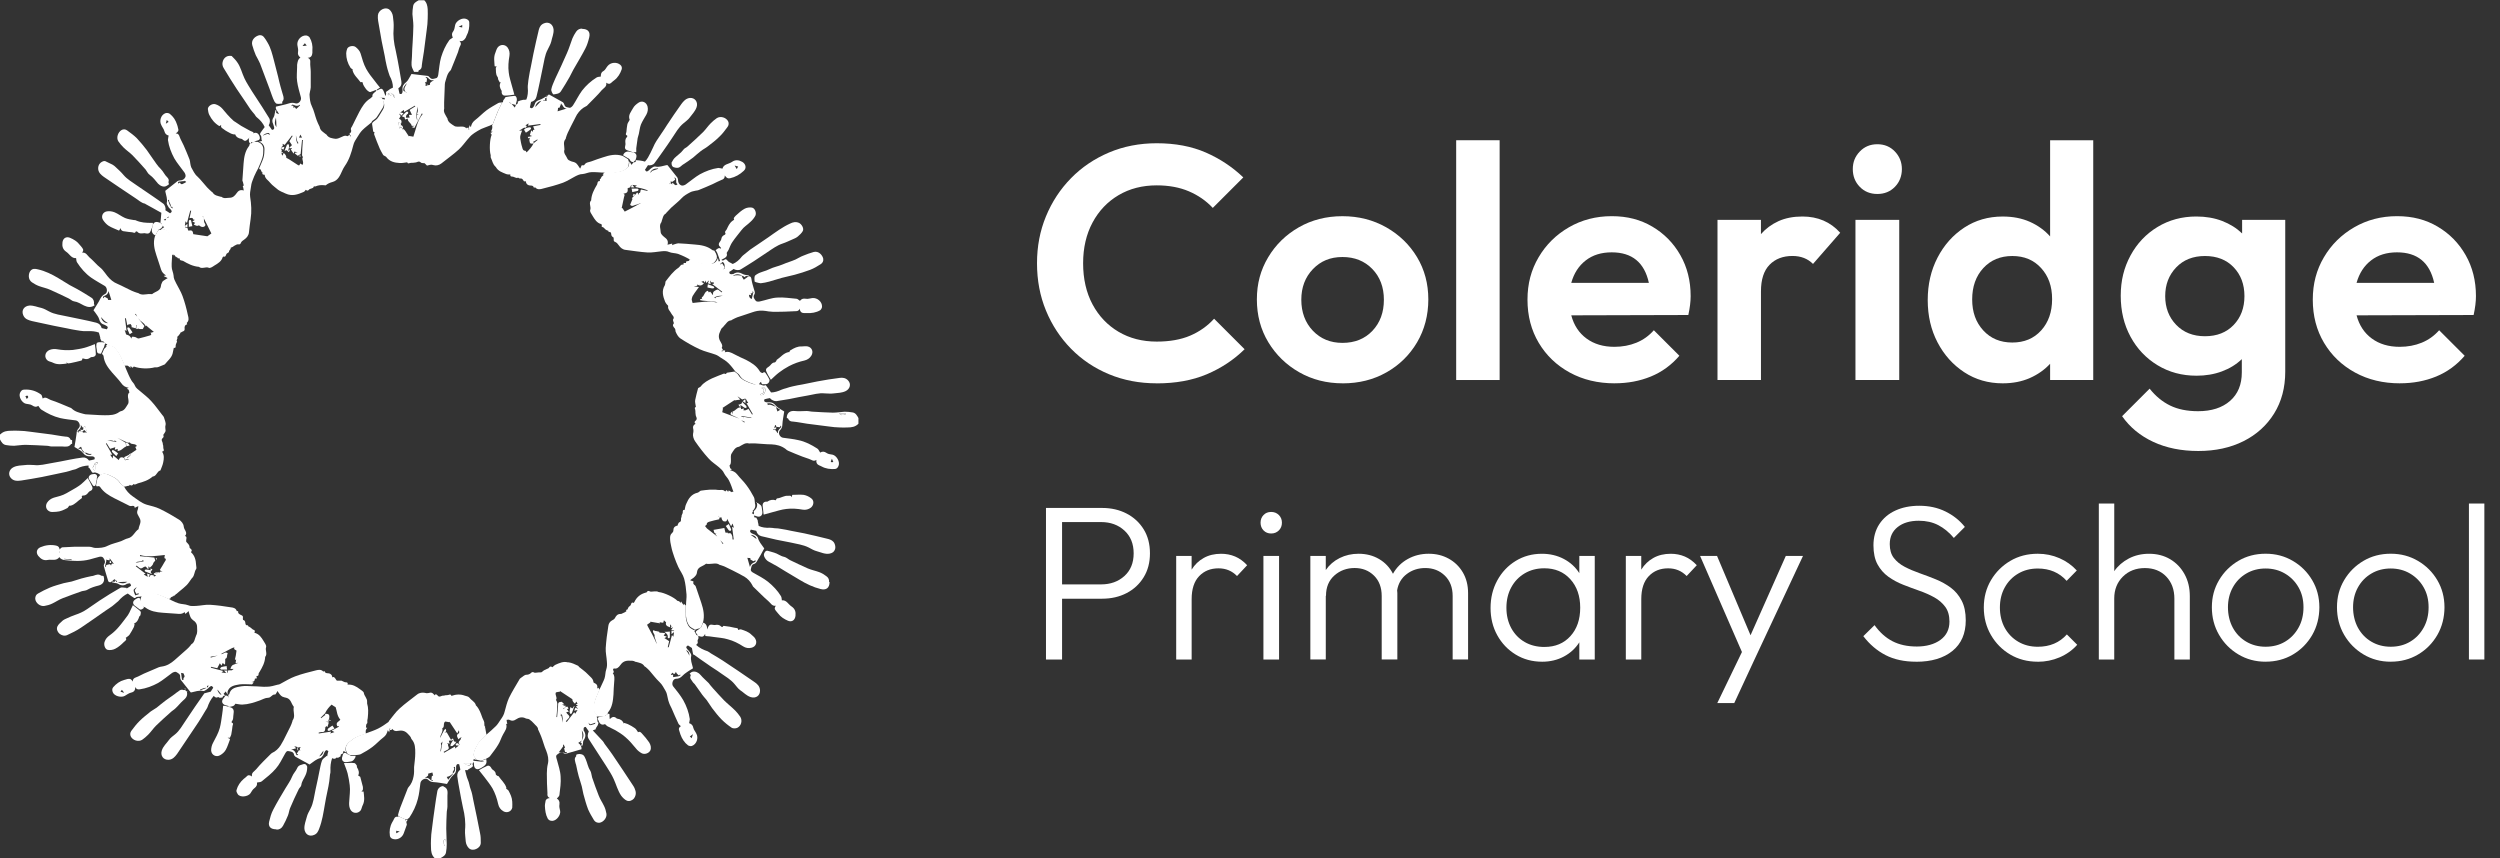 <?xml version="1.0" encoding="UTF-8"?> <svg xmlns="http://www.w3.org/2000/svg" id="Layer_1" viewBox="0 0 1064.43 365.4"><rect x="0" y="0" width="1064.43" height="365.4" fill="#333333" stroke="none"/><defs><style>.cls-1{isolation:isolate;}.cls-2{fill:#fff;stroke-width:0px;}</style></defs><path class="cls-2" d="M180.5,0c1.2,1,1.5,2.5,1.6,3.9,0,1.3.1,2.6,0,4,0,1.6-.2,3.2-.4,4.7-.4,3.1-.8,6.2-1.2,9.3-.2,1.5-.5,2.9-.7,4.4,0,.5-.2,1-.2,1.5,0,.9-.2,1.7-1.2,2.1-.2,0-.2.4-.3.7h-1.8c-.2-.5-.6-1.1-.8-1.7-.6-1.6-.1-3.3-.1-4.9,0-2,.2-4,.3-6,.1-2.3.3-4.7.3-7,0-1.7-.3-3.4-.4-5,0-1.1.1-2.3.3-3.4.2-1.3,1.3-1.9,2.4-2.5h2.3l-.1-.1Z"></path><path class="cls-2" d="M.1,185c1.3-1.4,2.9-1.6,4.6-1.6,1.1,0,2.2-.1,3.3,0,1.6,0,3.2.2,4.7.4,3.1.4,6.2.8,9.3,1.2,1.4.2,2.8.5,4.3.7.5,0,1.1.2,1.6.2.9,0,1.7.2,2.1,1.2,0,.2.4.2.7.3v1.6h-.4c-.9,1.4-2.3,1.2-3.7,1.1h-4.6c-.7,0-1.3-.3-2-.3-3-.2-6.1-.3-9.1-.4-1.6,0-3.3.3-4.9.4-1.1,0-2.3-.1-3.4-.3-1.4-.2-2-1.3-2.6-2.4v-2.3l.1.2Z"></path><path class="cls-2" d="M185.1,365.4c-1.4-1.3-1.6-3-1.6-4.7,0-1.1-.1-2.1,0-3.2,0-1.5.2-3,.4-4.5.4-3.2.8-6.4,1.3-9.7.3-2.1.6-4.3,1-6.4.2-1.2,1.3-2.2,2.5-2.2,0-.2-.2-.3-.2-.4h0c.1.2.2.5.4.6,1.9.8,1.7,2.3,1.6,3.9v4.6c0,.9-.3,1.8-.3,2.7-.1,2.2-.2,4.5-.2,6.7s.2,4.5.2,6.7c0,1.1-.1,2.3-.3,3.4-.2,1.3-1.3,1.9-2.4,2.5h-2.4ZM189.1,360h.3c0-.9.1-1.8.2-2.7h-.2c-.3.3-.5.6-.8.9h.3c0,.6.1,1.2.2,1.8h0Z"></path><path class="cls-2" d="M365.5,180.4c-1.3,1.4-3,1.6-4.7,1.6-1.1,0-2.1.1-3.2,0-1.5,0-3.1-.2-4.6-.4-3.1-.4-6.3-.8-9.4-1.2-1.4-.2-2.8-.5-4.3-.7-.5,0-1.1-.2-1.6-.2-.9,0-1.7-.2-2.1-1.2,0-.2-.4-.2-.6-.3v-.5c.2-1.9,1.6-2.7,3.4-2.5,1.7.2,3.4,0,5,0,1,0,1.9.3,2.9.3,2.8.2,5.5.3,8.3.4,1.7,0,3.4-.3,5-.4,1.1,0,2.3.1,3.4.3,1.3.2,1.9,1.3,2.5,2.4v2.4ZM360.2,176.3v-.3h-3c.4.3.7.6,1,.8.4-1.1,1.4,0,2-.5Z"></path><path class="cls-2" d="M315.8,117.7c.3.5.6.9.9,1.4.7-.5,1.2-.9,1.8-1.3.6-.4,1.3,0,1.4.8s.3,1.6.5,2.4c.3,1.2.7,2.3,1,3.4,0,.3,0,.8-.3,1.1-.6,1.1.2,1.9.7,2.6.3.4,1.3.4,1.9.2,2.4-.5,4.8-1.5,7.3-1.6,2.7-.2,5.4.3,8.1.5.5,0,1,.6,1.5.9.6-.8,1.3-1.1,2.5-.9.9.2,1.8-.2,2.8-.3,2.1-.2,4.2,1.6,4.1,3.7,0,.5-.4,1.2-.8,1.5-1.7,1-3.7,1.3-5.6,1.2h-1.3c-1,0-1.7-.6-1.8-1.9-.4,1-1,1.1-1.9,1.1-1.5,0-3,.2-4.5.2-2.3,0-4.6.2-6.8-.1-1.7-.3-3.3-.5-4.9-.2-.6.1-1.3.3-1.9.5-2.2.7-4.4,1.5-6.6,2.2-.7.3-1.4.6-2.1,1-.2,0-.3.3-.5.3-1.6.1-2.1,1.5-3.1,2.4-.2.2-.2.4-.4.5-.8.5-.9,1.3-1.3,2.1-.8,1.7-.4,3.1.5,4.5.5.8.7,1.5.3,2.2.2.4.4.7.6,1l-.7.3s.1.2.2.3c.2-.2.4-.3.6-.5.5,0,1.1-.2.6.8,1.5-.5,2.7.1,4,.8,1.6.9,3.3,1.6,5,2.4,2.3,1.2,4.5,2.5,5.9,4.9.4.6,1,.8,1.7.7-.2.5-.4.9-.5,1.4-.1.4,0,.8-.1,1.3-.2.4-.4.7-.6,1.1-.8.7-1.7,1.4-2.9,1-1.3-.4-2.5-.9-3.7-1.5-1-.5-1.9-1.2-2.5-2.3-.3-.6-1.1-1-1.7-1.5-1-1.3-2-2.7-3.2-3.8-.9-.9-2-1.5-3.1-2.2-.7-.5-1.4-1-2.2-1.3-2.2-.8-4.6-1.3-6.8-2.3-2.8-1.3-5.6-2.9-8.2-4.6-.9-.6-1.5-1.7-2-2.8-.2-.4,0-1-.4-1.5-.5-.6-1.2-1.2-.4-2.1.1-.1-.1-.5-.2-.8,0-.3-.3-.7-.1-.9.8-1.1-.4-1.7-.7-2.4-.5-1.1-1.7-1.9-1.4-3.3,0-.1-.2-.4-.4-.5-.3-.4-.7-.8-.9-1.3-.9-2.3-1.6-4.7-.1-7.1.1-.2.1-.6.2-.9,0-.3,0-.6.2-.8.8-1,1.5-2,2.4-3s1.9-2,3-2.7c.7-.5.9-1.6,2.1-1.3,0-.3,0-.7.2-.7.2-.1.6,0,.9,0v-.3c0-.1,0-.4.2-.4.4-.1.8-.2,1.3-.3,0,0-.2-.2-.3-.3.3-.2.6-.3.9-.5.5.2,1,.4,1.5.6,1.9,1.1,3.9,1.6,6.1,1.6,2,0,3.2-.6,3.9-2.6,0,.5.2.9.3,1.5.3,0,.5-.1.6-.2-.3-.8-.5-1.6-.8-2.3-.1-.4-.3-.7-.4-1.1-.2-.3-.3-.6-.5-.9,0,0-.2-.2-.2-.3.7-.4,1.2-1.3,2.3-.6v-.3c-.1-.2-.2-.3-.4-.5-.7-.6-.7-1.3-.2-2,.3-.4.6-.8.7-1.2.1-.9.5-1.5,1.4-1.9.2,0,.5-.5.4-.6-.5-.8.2-1.2.5-1.7.6-1.3,1.2-2.7,2.4-3.6.3-.2.5-.4.8-.5-.5-.8.3-1.3.7-1.8,1.2-1.1,2.4-2.2,3.7-2.9.9-.5,2.2-.7,3.2-.5,1.3.3,2,2.3,1.4,3.5-.5.9-1.2,1.8-2,2.5-1.3,1.3-2.9,2.2-3.9,3.6-1.3,1.7-2.7,3.3-3.9,5.1-.7,1-1.1,2.2-1.6,3.3-.2.4-.5.8-.8,1.3.6,1.8-1,2.2-2.2,2.9,0,0,.1.2.2.3.3,0,.7,0,.9-.2.6-.6,1-.3,1.4.2.2.2.4.4.6.6.5.3,1,.5,1.7.9,1.4-.6,2.8-1.7,3.9-3.2.3-.3.6-.6.9-.8.9-.7,1.7-1.4,2.6-2.1,1.1-.8,2.3-1.5,3.4-2.3,1.5-1,3-2,4.4-3,3-2.1,5.9-4.3,9.2-5.8,1.2-.6,2.4-.9,3.8-.3,1.2.6,2.2,2.4,1.6,3.5-.5.9-1.3,1.6-2.1,2.3-.6.5-1.4.9-2.2,1.2-1.4.6-2.8,1.3-4.3,1.8-2.4.8-4.4,2.3-6.5,3.7-1.9,1.2-3.8,2.6-5.7,3.8-1.8,1.2-3.7,2.3-5.6,3.5-.8.5-2.2.4-3-.2-.3.2-.7.5-1,.7s-.6.4-.9.6c0,.9.6,1.1,1.4.9.2,0,.5,0,.6-.2,1.2-.7,2.4-.6,3.6.1.8.5,1.8.5,2.8.7-.3.9-1.7-.5-1.6.8-.3-.2-.6-.4-1-.6-1.4-.8-2.9-1.1-4.3,0,1.4-.5,2.9-.3,4.3,0l-.5.2ZM303.9,126.8c.3,0,.5.1.8.2-.2-.5.4-.5.8-.6.8-.2,1.5-.3,2.3-.5-.9,0-1.8,0-2.7.3-.4.1-.8.4-1.2.7-.2,0-.4.1-.6.2h0l.6-.3h0ZM302.5,125h0c0,.9.7.3,1.1.5,0-.6-.2-1.1.6-1.6,1.1-.7,1.4-.9,2.3,0,.2.2.6.4.8.6,0-.1.2-.2.2-.3-1.4-1.1-2.8-2.1-4.3-3.3.3,0,.5-.1.8-.2,0-.2-.1-.4-.2-.5h-.9c-.2-.1-.3-.4-.5-.7h-.1c0,.4.2.8.3,1.5-.5-.2-.8-.3-1.2-.4.2-.4.3-.7.4-1,0,0-.1,0-.2-.1-.2.3-.4.6-.8,1-.2-.4-.4-.7-.6-1.1,0,.3,0,.5-.2,1-.2-.4-.3-.5-.4-.6,0-.1,0-.3,0-.2-.3.1-.7.3-1,.4.3.2.7.4,1.1.6-.6.8-1.3,1.1-2.1.9,0-.2.2-.3.3-.5v-.1h0v.2c-.2.1-.4.2-.6.4,0-.1-.2-.3-.3-.5,0,1.1-.8.6-1.6.9.9.1,1.5.2,2.2.3-.8,1.2-1.7,2.2-2.4,3.4-.4.5-.6,1.2-.7,1.8,0,.4.2.9.4,1.6,3.4-.3,7-1.1,10.6-.1-.3-.2-.6-.3-.8-.4-1.9-.2-3.7-.3-5.6-.5-.3,0-.7-.2-1-.2v-.4c.3,0,.6-.2,1-.3v.4h.1c0-.1-.1-.2-.2-.3-.5-.6.1-.8.4-1.1.6-.9.8-2,2-2.3.1.2.3.5.4.7.2-.1.5-.4.6-.3.3.3.6.7.9,1.1,0,.1-.2.2-.3.3-.3-.1-.6-.2-.8-.3l.3-.3ZM318.9,125.5c0,.9.3,1.5,1.2,1.8.1-.6.2-1.2.4-1.8,0-.4.2-.7.3-1.1,0-.1-.3-.3-.4-.4v.6c0,.1,0,.2-.1.3h-.7c.1.3.2.5.3.8-.4,0-.6-.1-.9-.2h-.1ZM307.5,112.3h.2c0,.8,1.7,1.5,0,2.5.4-.2,1-.5.9-.7-.1-.9.1-1.9-.9-2.6-.4.3-.8.7-1.2,1h.5c.1-.1.2-.2.3-.4l.2.2Z"></path><path class="cls-2" d="M160,38.3c-.8.3-1.6.7-2.4.9-.3,0-.7-.3-1-.5-.5-.4-.9-.9-1.2-1.4-.3-.4-.6-.9-.8-1.4-.2-.4,0-1.2-.9-.9h-.2c-1.2-1.7-2.9-3-3.4-5.1,0-.1.1-.3.1-.3-.4-.3-.8-.5-1-.8-1.2-1.9-1.8-3.9-1.8-6.1,0-.6.2-1.3.4-1.9.4-1.1,2.5-1.6,3.6-.8.9.7,1.8,1.7,2.1,2.7.7,2.3,1.3,4.6,2.4,6.6,1,1.8,2.3,3.5,3.6,5.1.7,1,1.5,1.9,2.3,2.9-.5.3-.9.6-1.4.9,0,0,0,.2.1.3.8-.2,1.7-1.3,2.5-.3.5.7.7,1.7,1.1,2.7.1-.3.3-.7.3-1-.2-.7.1-1,.6-1.2.4-.2.7-.6,1.1-.8.4-.2.8-.4,1.2-.6,0-1.7-.5-3.4-1.4-5-.2-.5-.3-1-.5-1.5-.3-1-.6-1.9-.8-2.9-.3-1.4-.6-2.7-.8-4.1-.4-2.1-.9-4.2-1.3-6.3-.5-2.9-1-5.7-1.5-8.6-.1-.8-.2-1.6-.1-2.4.2-2.2,3.2-3.8,4.9-2.4.8.6,1.4,1.9,1.5,2.9.2,1.6.4,3.2.3,4.9-.3,3.2.1,6.5.9,9.7.6,2.6,1,5.2,1.5,7.8.3,1.7.6,3.5.9,5.3.2,1.2-.2,2.2-1.3,2.9.2.8.3,1.5.5,2.3.9.4,1.2-.1,1.3-.9v-.8c-.2-1.4.4-2.3,1.5-3.2.8-.6,1.2-1.7,1.8-2.6.2-.3.4-.7.5-.9,2.4.3,4.6.5,6.8.8.4,0,.7.4,1,.7.8,1,1.8.5,2.6.3.7-.1.9-.9,1-1.5.4-2.5.5-5,1.2-7.4.8-2.6,1.9-5.1,3.5-7.3.3-.4,1-.7,1.5-1.1-.4-.8-.6-1.7.2-2.7.5-.7.6-1.8.8-2.7.4-1.7,3.1-3.3,4.8-2.5.7.3,1.2.7,1.2,1.5.1,2-.2,3.9-1.2,5.7-.2.3-.2.7-.4.9-.6.9-1.3,1.6-2.6,1.2.7.7.8,1.3.4,2-.5.9-.7,1.8-1,2.8-.9,2.4-1.9,4.7-2.8,7-.1.3-.2.6-.4.8-1.5,1.4-1.7,3.3-2.3,5.1,0,.2-.1.4-.1.7-.1,2.6-.2,5.1-.3,7.7v2.2c0,.2.1.4,0,.6-.4,1.5.6,2.6,1.2,3.8,0,.1.2.2.2.3.2,1.7,1.7,2.4,2.9,3.2.7.5,2,.3,2.9.3s1.7,0,2.3.8v-.3h1c0,.2-.1.4-.2.7h.4c0-.2-.1-.4-.2-.7.1-.3.2-.6.4-1.1.2.4.3.6.4.8h.1c.2-1.2.7-2.1,1.7-2.9,1.7-1.3,3.2-2.9,4.9-4.2,1.6-1.2,3.3-2.1,5-3.1.5-.3,1.1-.2,1.7-.3-.5,1.1-1.1,2.2-1.6,3.3-.4.9-.8,1.8-1.1,2.7-.4,1.1-.9,2.2-1.3,3.3-.4.2-.9.4-1.3.6-1.2.5-2.5.9-3.6,1.4-1,.5-2,1.1-2.9,1.7-.7.5-1.4,1-2,1.7-1.6,1.7-2.9,3.7-4.6,5.3-2.3,2.1-5,4-7.5,6-1,.8-2.4,1-3.3.7-1.1-.4-1.9,0-2.8.2-.4-.4-.8-.8-1-1-.7-.1-1.3,0-1.6-.3-.9-.9-1.6,0-2.5,0-.3,0-.6.1-.8.1-.5,0-1,0-1.4.1-.6.3-1,.2-1.1-.3-1.1.1-2.2.4-3.2.3-2.2-.1-4.3-.6-5.7-2.5-.2-.3-.6-.4-.9-.6-.2-.1-.4-.2-.5-.4-.5-.9-1-1.7-1.4-2.6-.9-2-1.6-4-2.4-6.1v-.4q.3-.5,0-.6c-.1,0-.4-.1-.4-.2-.2-1.1-.3-2.2-.5-3.3.1-.2.2-.5.3-.6.6-.6,1.4-1,1.9-1.6.9-1.1,1.5-2.4,2.3-3.6,1.1-1.7.8-3.3-.3-4.8.4,0,.8.2,1.2.3v-.7c-.6,0-1.1-.1-1.6-.1h-2.4s-.1.1-.2.2h-.7c-.6-1-.4-1.7.5-2.4.3-.2.6-.5.9-.8v-.2s-.1.1-.2.2l-.1-.3ZM171.3,54.8c.1.2.2.4.4.7,0-.3,0-.4.1-.6.3.3.6.6.8.9.5.8,1,1.6,1.5,2.3,0,0,0-.2.1-.2.5,0,1,.2,1.8.3,1.1-3.1,1.6-6.8,4-9.7-.1,0-.3-.1-.4-.2-1,2.1-2.1,4.1-3.2,6.2-.3-.1-.6-.2-1.1-.4.5-.2.8-.3,1.2-.5h-1.2c-.2-1.3-1.8-1.7-1.7-3.1-.5.2-.8.3-1.1.4-.1-.4-.2-.6-.3-.9v-.3s-.1.1-.2.2c-.3-.1-.5-.2-.9-.4.6-.6,1.2-1.3,1.9-1.9.1-.1.5,0,.8,0,0,.3,0,.8-.2.9-.8.4-.7,1.1-.8,1.6h1.6c-.1-.4-.2-.8-.3-1.2h1.3c-.4-.8-.7-1.4-1-2.1.8-.5,1.6-1,2.4-1.5,0-.1-.1-.2-.2-.3-1.5.9-3,1.8-4.6,2.7v-.9c-.6.4-1.1.8-1.6,1.1.3,0,.8.1,1.4.3-.4.4-.6.7-.9,1-.3-.3-.5-.6-.7-.8,0,0-.1.1-.2.2.2.3.4.6.6.8-.2.4-.5.8-.7,1.2,1.1.4,1.3,1.1.8,2.2-.3-.3-.7-.5-1-.8.1.9.2,1.8.3,2.7.2-.2.5-.4.7-.6.2.2.4.5.6.7h0ZM172.7,39c0,.1.1.3.2.4,0,0,.1,0,.2-.1-.1,0-.2-.2-.4-.2-1.3-1.4.2-2.5.5-3.7-.9,1-1.8,2-1.4,3.3.5.2.7.3.9.4v-.1ZM181.2,36.5h.8l.2-.2c.3,0,.6-.2.9-.2-.3-1.2,1-1.3,1.7-2.1-1.2.5-1.9-.1-2.6-.9-.2-.2-.5-.2-.8-.3,0,0-.1.2-.2.3.2.1.5.2.6.3,0,.6-.1,1.1-.2,1.6h-.3c-.1,0-.3,0-.4.1.4.4.47.8.2,1.2l.1.2ZM177.5,48.6c.2-.6.4-1,.4-1.5v-1.7c-.5,2.1-1,4-.2,6.1,0-.8-.2-1.3-.2-1.8s-.2-1.2.8-.9h.1c-.2,0-.5-.2-.8-.3l-.1.1ZM168,41.7c.07-.93-.3-1.53-1.1-1.8-.1,0-.3-.1-.4-.2-.6-.4-.9.1-1.4.3,0,.2.2.4.2.6.4-.8.9.4,1.4-.2.2-.2.9-.2.9.5,0,.3.2.5.3.8h.1ZM195.3,11.4c.5.1,1,.2,1.5.3v-1.1c-.5.3-.9.5-1.5.8Z"></path><path class="cls-2" d="M209.8,52.9c.4-1.1.9-2.2,1.3-3.3.4-.9.7-1.8,1.1-2.7.5-1.1,1.1-2.2,1.6-3.3.1,0,.4-.1.4-.2-.2-.8.6-1.1.8-1.7,0-.2.3-.4.5-.4,1.2-.2,2.4-.4,3.6-.5.8,0,1.2,1.5.8,2.5-.2.4-.2.9-.3,1.4-.6-.2-1.2-.3-1.8-.5-.3-.2-.6-.5-.9-.7v.2c.2.2.6.4.9.5.4.5.9,1,1.4,1.6.2-.4.3-.8.4-1.1.3-.4,1.2-.5.8-1.4,0,0,.7-.4,1.1-.5l1.2-.3c.4,0,.9,0,1.4-.1.6-1.5.8-3.3.6-5.1,0-.5,0-1.1.1-1.6.1-1,.2-2,.4-3,.2-1.4.5-2.8.8-4.2.4-1.9.7-3.7,1.1-5.6.7-3.4,1.5-6.8,2.3-10.2.3-1.2.9-2.3,2.3-2.8,2-.8,3.8.5,4,2.7.1,1.9-.7,3.5-1,5.1-.3,1.2-1,2.3-1.5,3.4-1.3,2.4-1.5,5-2.1,7.6-.5,2.1-.8,4.2-1.3,6.3-.4,2.1-.9,4.1-1.4,6.2-.3,1.2-1.1,1.9-2.3,2.2-.2.8-.3,1.5-.5,2.3.7.7,1.2.3,1.6-.3.2-.4.4-.7.5-1.1.3-1.1,1.1-1.5,2.1-1.8.9-.3,1.8-.9,2.7-1.4,0,0,.1.1.2.2v.4c-.8,0-.8.5-.4,1.1h-1v.2h1.4v-1.3c0-.2.2-.4.3-.6,0,0,0-.1-.1-.2.3-.3.7-.6.8-.7,2.1,1.2,4,2.2,5.9,3.3.3.2.6.7.7,1.1.3,1.2,1.5,1.1,2.3,1.3.4,0,1.1-.6,1.4-1.1,1.3-2,2.4-4.3,3.8-6.2,1.7-2.2,3.8-4.1,6.2-5.6.5-.3,1.1-.3,1.8-.4,0-1,.1-1.8,1.2-2.4.7-.4,1.1-1.4,1.7-2.1,1.3-1.6,3.9-1.8,5.4-.5.6.5.8,1.2.6,1.9-.6,1.8-1.6,3.5-3.2,4.7-.4.3-.8.6-1.2,1-.7.7-1.4.6-2.2,0,.4,1.7-1.1,2.3-1.9,3.2-1.8,2.2-3.9,4.1-5.9,6.2-.2.2-.4.5-.7.6-1.7.8-2.9,2-3.9,3.5-.4.6-.7,1.4-1.1,2.1-1,1.9-2,3.9-2.9,5.8-.3.7-.6,1.5-.8,2.2,0,.2,0,.4-.2.5-1,1.3-.4,2.7-.4,4.1,0,.1.1.2,0,.3-.5,1.6.8,2.6,1.3,3.9.2.5.9.8,1.4,1,.6.3,1.3.3,1.8.6.5.2.9.7,1.2,1.1s.6.9,1,1.5c.2-.4.3-.6.4-.8.1-.4.2-.8.8-.6.2,0,.5,0,.6-.2.7-1.2,2-1.1,3-1.5,1.6-.6,3.3-1.2,4.9-1.7,2.7-.9,5.5-1.6,8.4-.6.8.5,1.6.9,2.3,1.4.1.4.3.8.4,1.2-.2.8-.1,1.9-.6,2.4-1.6,1.7-3.9,2-6.1,2.3-1.2.1-2.5,0-3.7-.2-1.9,0-3.7-.3-5.6-.2-1.2,0-2.5.7-3.7.8-1.2,0-2.2.5-3.2,1-1.7.9-3.4,2-5.2,2.7-2.8,1-5.7,1.8-8.6,2.5-1,.3-2.3.6-3.2-.5,0,0-.4,0-.6.1-.2-.7-.6-.9-1.4-.9-1,0-1.8-.5-2-1.6,0,0,0-.1.1-.2h-.9c-.3-.3-.5-.9-.9-1.1-.3-.2-.9,0-1.2-.2-.3-.3-.5-.3-.9-.1-.1,0-.5-.1-.7-.2-.4-.1-.8-.4-1.2-.4-.7,0-1.1-.2-.9-.9-.7,0-1.3,0-1.8-.2-1.7-.7-3.4-1.2-4.4-3,0,0-.2-.1-.2-.2-1.1-1-1.3-2.5-1.9-3.7-.2-.3,0-.8-.1-1.2-.6-2-.4-6.7.4-8.5,0,0,0-.3-.1-.4-.4-.4-.5-.7.2-.7,0,0,.2-.2.3-.4h-.7c.5-.8.8-1.7.5-2.6l.3-.5ZM230.5,42.9c-1.4.3-2.4,1.3-2.6,2.7.9-.9,1.7-1.8,2.6-2.7h0ZM238.3,44.4c.1.2.2.3.3.5-.1.3-.3.7-.4,1h-.6c0,.5-.1,1-.2,1.5,1.3-.4,2.6-.8,3.9-1.2-1.5,0-1.7-1.5-2.3-2.1-.3.2-.5.3-.7.4v-.1ZM225.7,58.6c-.3.2-.7.7-1-.3.7-.1,1.3-.2,1.9-.4,0,0,.2.1,0,0,.2,0,0,0,0,0-.4-.1-.7-.2-1-.4.2-.6.4-1.3.6-2,.2.2.4.4.6.7,0-.3.1-.6.2-.9h.8s-.2,0-.2.1c-.2-.5-.4-1-.6-1.6,1-.2,2-.4,3.1-.6v-.4c-1.8.2-3.5.5-5.3.7,0-.3.2-.5.3-.8,0,0-.1,0-.2-.1-.4.3-.7.5-1.2.8,1,.2.4.6.2,1h0c-1.2-.3-1.7.9-2.7,1v.2h1.1c-.3.7-.5,1.3-.7,2-.1.4-.2.9-.1,1.3.2,1.2.4,2.5.8,3.7.2.7.3,1.6,1.4,1.6.2,0,.3.4.5.7,1.2-1.2,2.3-2.4,3-3.9.6-.5,1.2-1,1.7-1.4l-.2-.2c-.4.3-.9.5-1.3.8l-.2-.2c0,.4,0,.7-.1,1.1-1.4.2-1.5,0-1.7-1.3-.1-.7.4-.9.3-1.4h.2-.1v.2h-.1ZM229.2,59c-.2.2-.2.3-.3.4h.1c0-.1,0-.2.2-.5v.1Z"></path><path class="cls-2" d="M321.9,214.1c.7-.1,1.1.3,1.6.7.8.5.8,1.1.9,1.8,0,.5.2.9.2,1.4.1,1.5-1,2.4-2.5,1.8-.3-.1-.7-.3-1.1-.3.2.4,0,1.1.9.8,0,0,.5.7.7,1.2.1.3,0,.6.1.8.1.5.3,1,.3,1.6,1.4.7,3.1.9,4.8.8.7,0,1.3.1,2,.2.9,0,1.9.1,2.8.3,1.4.2,2.8.5,4.2.8,1.9.4,3.8.7,5.7,1.1,3.4.8,6.8,1.5,10.2,2.4,1.1.3,2.1.8,2.6,1.9.6,1.4.5,2.7-.6,3.7-.4.3-.9.5-1.4.6-1.9.4-3.7-.5-5.5-1-1.2-.3-2.4-1-3.5-1.6-2.4-1.2-5.1-1.5-7.6-2.1-2-.4-4.1-.8-6.1-1.2-2.1-.5-4.3-1-6.4-1.5-1.2-.3-1.9-1.1-2.2-2.3-.8-.2-1.5-.3-2.3-.5-.6.7-.3,1.2.4,1.6.5.3,1.1.4,1.5.7s1,.7,1.1,1.2c.4,1.6,1.5,2.8,2.4,4.1.1.2.3.4.3.4-1.1,2.1-2.2,4-3.3,5.8-.2.3-.6.7-1,.8-1.2.3-1.2,1.4-1.4,2.3-.2.7.5,1.2,1.1,1.5,2.1,1.2,4.3,2.3,6.2,3.8,2.1,1.7,4.1,3.8,5.5,6.1.3.5.3,1.1.4,1.8,2-.2,2.7,1.7,4.1,2.6,1.5,1,1.9,2.3,1.7,4-.2,1.8-1.5,2.8-3.2,2.1-1.6-.7-3.1-1.6-4.2-3.1-.3-.4-.7-.8-1-1.2-.6-.9-.6-1,0-2.1-1.6.3-2.2-1.2-3.2-2-2.1-1.8-4-3.8-6-5.7-.3-.3-.6-.5-.7-.9-.8-1.6-2-2.9-3.5-3.8-.7-.4-1.4-.7-2-1.1-1.9-1-3.9-2-5.8-2.9-.7-.4-1.5-.6-2.3-.9-.1,0-.3,0-.4-.1-1.4-1-2.8-.4-4.3-.4h-.9c-.2,0-.5-.2-.7,0-1.3,1.1-3.4,1.2-3.7,3.3,0,.5-.2,1-.4,1.4-.3.5-.7.8-1.1,1.2-.4.3-.8.6-1.3.9v.3c.3,0,.5.1.8.2.3.1.8.2.3.8,0,0,.3.7.5.8.6.3.7.9.9,1.5.7,2.1,1.4,4.2,2.1,6.2.9,2.7,1.5,5.5.7,8.4-.6.7-.3,2-1.4,2.4-.5.1-.9.3-1.4.4h-.9c-.6-.3-1.2-.6-1.7-1-1.2-1.2-1.6-2.8-1.8-4.4-.2-1.7,0-3.4,0-5.1,0-1.4.3-2.9.2-4.3-.2-2.2-.4-4.5-1-6.7-.5-1.8-1.7-3.3-2.5-5-.6-1.4-1.2-2.7-1.7-4.2s-1-2.9-1.3-4.5c-.3-1.2-.5-2.4-.5-3.7,0-.7.2-1.5.7-1.9.4-.4.7-.7.7-1.2,0-1.2.5-1.8,1.6-2.1,0,0,.1,0,.2.1v-.3c.2-.4.4-1.1.7-1.2,1.2-.4.5-1.5.9-2.1.2-.3,0-.7.2-1,.1-.4.4-.7.4-1.1,0-.7,0-1.2.8-1.1.2-.9.3-1.8.7-2.6.9-2.2,2.2-4.1,4.7-4.7.3,0,.6-.3.9-.5.2-.1.4-.4.7-.4,1.2-.2,2.4-.3,3.6-.4,1.2,0,2.4-.1,3.5.1,1,.2,2.2-.4,3.1.6h.2c.6-1.2.8.2,1.2.2,0-.2,0-.4.2-.6.5.3.9.6,1.3.8v-.2h1.1c.7,1.7,1.3,3.4,2.2,4.9.9,1.5,1.9,3.1,3.9,3.4.6,0,1.3,0,2-.1-.2.3-.5.6-.7.9.2.1.5.3.9.5v-1.4c1.1-1,1.7-2.1,1.2-3.6v-.3l-.3.4ZM305.9,219.6h0l.2.5.2.2c0,.3,0,.6-.1.8-1.4.3-2.8.6-4.1,1-.5.2-1.2.3-1.2,1.2,0,.2-.5.4-.7.7.3.3.5.7.8,1,1.2,1,2.5,1.9,3.7,2.9.3.2.6.5.9.7l.2.2c.2.3.4.6.7.9.4.6.8,1.3,1.2,1.9.1,0,.2-.2.3-.2l-1.5-1.6c-.2-.3-.4-.6-.7-.9l-.2-.2c-.3-.4-.7-.9-1.1-1.4.1,0,.3,0,.6-.2-1.2.2-1-.7-1.3-1.5,1.6-.3,3.1-.5,4.6-.8.2.8.3,1.4.5,2h1c0,.2,0,.4,0,.3.4,0,.9-.2,1.2,0,.4.3.5.8.7,1.3.1.4,0,.9.1,1.3h.5c-.2-1.8-.5-3.6-.7-5.4.3.1.5.3.8.4-.2-.7-.4-1.3-.6-1.8-.2.3-.4.7-.6,1.2-.6-1.1-1.1-2.1-1.7-3.2-.1,1-.3,1.2-1.2,1.1-.7,0-1.2-.9-1.2-1.7-.3,0-.6,0-.8.1,0,0-.2-.1-.2-.2,0-.2-.1-.3-.2-.5l-.1-.1ZM318.2,237.5c.4,1.3.7,2.5,1.1,3.9q.4-1.3,1.7-1.9c.5-.2,1-.4.6-1-.3.2-.7.5-.9.4-.5-.2-.8-.5-1.3-.8,0-.2.1-.4.2-.5-.5,0-.9,0-1.4-.1h0ZM322.1,229.5c-.2-1-.9-1.6-2.5-1.8,1,.7,1.8,1.3,2.5,1.8Z"></path><path class="cls-2" d="M68.3,94.9c.1-1.3.3-2.6.4-4.3-1-.5-2.3-1.3-3.6-2-1-.6-2.1-1.1-3.1-1.7,0,0-.2-.2-.3-.2-1.6-.3-2.7-1.5-4-2.3-4.5-3-9-6-13.5-9.1-1.1-.8-2.3-1.8-2.4-3.4-.1-1.8,1-2.9,2.3-3.3.2,0,.5-.1.7,0,1,.5,2.1,1,3.1,1.5.5.3.9.6,1.3,1,1.2,1.1,2.4,2.2,3.4,3.4,1.6,1.9,3.7,3,5.6,4.4,2.3,1.6,4.6,3.1,6.9,4.7,1.5,1,3,2.1,4.4,3.1.7.5,1.2,1.9.9,2.8.7.4,1.3.9,2,1.3.9-.6.9-.9.2-1.7-.4-.4-.8-.7-1-1.2-.3-.5-.7-1.1-.6-1.5.4-1.7-.3-3.2-.6-4.8v-.4c1.8-1.4,3.5-2.8,5.2-4.1.3-.2.8-.3,1.2-.3.9,0,1.9-.6,2.2-1.7.1-.5-.2-1.3-.5-1.7-1.4-2-3.1-3.9-4.3-6-1.3-2.4-2.3-5-2.7-7.8,0-.6.2-1.2.3-1.9-.9-.2-1.5-.7-1.8-1.8-.2-.9-.9-1.7-1.3-2.6-1-1.8-.2-4.4,1.7-5.1.5-.2,1.4-.1,1.8.2,1.6,1.2,2.6,2.8,3.2,4.7.2.5.3,1,.4,1.5.4,1,0,1.6-1,2.2,1.1,0,1.4.6,1.7,1.5.4,1.2,1.2,2.4,1.7,3.6.9,2,1.7,4,2.5,6,.2.5.2,1,.3,1.6.1.6.2,1.2.4,1.7.8,1.4,1.4,2.9,2.7,4,1.5,1.4,2.7,3.1,4.1,4.6.6.7,1.4,1.3,2,1.9,0,0,.2.1.3.2.8,1.4,2.3,1.5,3.6,1.9h.2c1.1.9,2.3.4,3.4.4,1.5,0,2.3-.9,3-1.9s1.5-1.7,3.1-1.2c-.1-.5-.2-.8-.2-1.1s-.6-.8.2-1c-.1-.4-.2-.8-.3-1.2,0-.3-.3-.7-.3-1,.2-2.4.3-4.8.5-7.2.2-2.6.6-5.2,2.3-7.4.2-.2.2-.6.3-.9,0,0,.1,0,.1-.1.3-.1.5-.2.8-.3.3-.2.6-.3.9-.5h1.6c1.5.5,2.4,1.6,2.4,3.2,0,1.2,0,2.4-.4,3.6-.5,1.6-1.2,3.1-1.9,4.7-.2.4-.5.9-.7,1.3-.6,1.2-1.2,2.5-1.6,3.7-.4,1-.6,2-.7,3-.2,1.3-.5,2.5-.3,3.9.5,3.1.7,6.3.2,9.5-.3,1.9-.5,3.8-.7,5.6-.1,1.3-1,2.4-1.9,3-.6.4-1.3.9-1.5,1.4-.3.8-.6.8-1.3.7-.3,0-.6.1-.9.3-.5.2-.9.5-1.3.8-.3.2-.9.3-.9.4.2.8-.9,1-.7,1.8,0,.1-.7.4-1,.7-.4.5-.3,1.6-1.4,1.2l-.3.3c-.5,1.8-2.1,2.7-3.6,3.6-.7.5-1.8,1.2-2.3.9-1.4-.6-2.9.7-4.2-.4-2.5-.2-4.7-1.3-6.7-2.5-.5-.3-1.6,0-1.5-1.1h-.4q-.5,0-.6-.3c0-.2-.2-.3-.3-.4-.2.5-.2.3-.4,0-.2-.4-.6-.7-.9-1,0,.1,0,.3-.1.5-.3-.3-.6-.5-.8-.7v-1.5c.1-2.1,0-4.3-.7-6.3-.8-1.8-1.5-2.7-3.8-2.7.4-.2.8-.5,1.4-.9-.4-.3-.7-.6-1.1-.8h0c0-.5,0-1.3-.9-.9h0l.4-.1ZM86.5,92.8s.2.1.3.2c0,.8,0,1.6.5,2.3.3.4.2.9-.4,1.2-.9.4-1.6-.1-2.2-.6-.8.6-1.5,0-2.2-.3.2-.3.4-.5.6-.7-.4-.2-.7-.4-1.2-.6.4-.3.8-.5,1.1-.7v-.2.2c-.2,0-.7,0-.7-.2-.3-.9-1-.6-1.6-.5.2-1.1.5-2.1.7-3.2h-.4c-.5,1.7-.9,3.5-1.4,5.3-.2-.3-.3-.5-.6-.8-.1.8-.2,1.4-.3,2,.3-.2.6-.5,1.1-.9v1.4c-.4,0-.7-.1-1-.2v.3c.3,0,.7.2,1,.2.1.4.2.8.4,1.2,1.5-.3,1.9,0,2.1,1.5,2.1.3,4.2.6,6,.9.7-.5,1.1-.8,1.7-1.2-1-2.1-2.1-4.2-3.2-6.4,0,0-.2-.1-.3-.2v-.7h-.2c0,.2.2.4.2.6v.1ZM70.8,93.1c-.4.1-.7.3-1.1.4.9.8.9,0,1.1-.5.4-.2.7-.3,1.1-.5l-.2-.3c-.3.3-.6.5-.8.8l-.1.1ZM72.6,88.1c.3.2.5.4.9.7,0-1-.4-.8-.9-.7.5-1.2-.9-1.9-.6-3-.2,0-.3,0-.5.1.4,1,.7,1.9,1.1,2.9ZM78.6,76.9v.2c-.7,0-1.3.1-2,.2-.5,0-1,0-.7.9.4-.3.7-.8,1,0,0,.1.5.3.7.2.6-.2,1.1-.6,1.7-.9-.4-.3-.5-.5-.7-.6ZM70.6,52.7c.4-.3.8-.6,1.2-.8-.3-.3-.5-.5-.8-.8-.1.6-.3,1-.4,1.6Z"></path><path class="cls-2" d="M257.6,73.2c1.2,0,2.5.3,3.7.2,2.2-.2,4.5-.6,6.1-2.3.5-.5.4-1.6.6-2.4.2.4.5.8.9,1.5.3-.4.5-.7.8-1.1h0c.5,0,1.3,0,.9-.9h0c1.3,0,2.6.2,4,.6,1-1,1.7-2.4,2.4-3.8.3-.8.8-1.5,1.1-2.3.4-.9.8-1.8,1.4-2.7.7-1.1,1.5-2.2,2.2-3.3.8-1.2,1.6-2.3,2.3-3.5,2-3,4-6,6.1-8.9.9-1.2,1.9-2.4,3.6-2.6,2.2-.2,3.6,1.8,2.9,3.9-.6,1.8-1.9,3-2.9,4.4-.7,1-1.8,1.7-2.7,2.5-2.1,1.7-3.3,4-4.8,6.2-1.2,1.8-2.4,3.6-3.7,5.4-1.3,1.8-2.5,3.6-3.8,5.3-.5.8-1.9,1.2-2.8.9-.4.7-.9,1.3-1.3,2,.6.9.8.9,1.7.2.4-.4.8-.8,1.3-1.1.4-.3,1-.6,1.4-.5,1.7.4,3.2-.3,4.8-.6h.4c1.5,1.9,2.9,3.6,4.2,5.3.2.3.3.8.3,1.2,0,.9.5,1.9,1.6,2.2.5.1,1.3-.2,1.7-.5,2-1.4,3.9-3.1,6-4.3,2.4-1.3,5-2.3,7.8-2.7.6,0,1.2.2,1.8.3.5-2,2.7-1.9,4.1-2.9s2.9-.8,4.3,0c1.3.7,2.1,2.5.7,3.8-1.7,1.6-3.6,2.7-5.9,3.2-1,.2-1.5-.2-2.2-1.2,0,1.2-.5,1.6-1.4,1.9-1.3.5-2.5,1.2-3.8,1.8-2,.9-3.9,1.7-5.9,2.5-.4.2-1,.2-1.4.3-.8.2-1.6.3-2.3.7-1.3.7-2.6,1.4-3.7,2.6-1.3,1.4-2.9,2.6-4.3,3.9-.7.7-1.4,1.5-2.1,2.2,0,0-.1.2-.2.3-1.3.7-1.3,2.1-1.8,3.3,0,.1,0,.3-.1.4-1.1,1.4-.3,2.9-.3,4.3,0,.3.2.6.4.9.3.4.7.8,1.1,1.1,1.1.8,1.9,1.6,1.4,3.3.8-.2,1.3-.3,2-.5v.7c.4-.2.8-.4,1.3-.5.4-.1.9-.3,1.3-.3,2.3.1,4.6.3,6.9.5,2.7.2,5.3.6,7.5,2.3.2.2.6.2.9.3,0,0,.2.2.2.3.2.3.3.6.5.9.1.4.3.7.4,1.1v1c-.8,1.9-1.9,2.7-4,2.6-2.2,0-4.2-.5-6.1-1.6-.4-.3-1-.4-1.5-.6-.5-.3-1-.5-1.5-.8-1.1-.5-2.2-1.1-3.4-1.5-1.3-.4-2.7-.3-3.8-.8-1.1-.5-2.2-.4-3.3-.3-2,.2-3.9.6-5.9.5-3.1-.2-6.2-.7-9.3-1.1-1.3-.1-2.3-1-2.9-1.9-.5-.7-.9-1.2-1.6-1.5-.6-.2-.6-.5-.6-1,0-.3,0-.9-.2-1-.8-.3-.8-.9-.9-1.6,0-.3-.5-.7-.5-.7-.9.5-.4-.6-.9-.5-.4-.1-.7-.3-1-.5s-.5-.6-.8-.8c-.4-.3-1.2-.2-.7-1.1,0,0-.2-.3-.4-.4-1.8-.5-2.7-2-3.6-3.5-.5-.8-1.3-1.9-1-2.5.5-1.4-.8-2.9.4-4.1.1-2.5,1.3-4.7,2.5-6.7.3-.5,0-1.6,1.2-1.5v-.4q-.1-.5.3-.6c.1,0,.2-.3.3-.5v-.2c.4-.3.7-.7,1.1-1-.1,0-.3,0-.5-.1.2-.3.5-.6.7-.8l.3-.3ZM285.6,78.2h.3c.1.1.2.3.3.4v-.6l.2-.2c1.1,1.2,1.4,1.3,2.1.6-1.3-.5.2-2.3-1.4-2.9.2.5.3.7.4,1-.5.4-.9.7-1.4,1-.2-.1-.3-.3-.5-.4,0,.4,0,.8-.1,1.1h-.6v.2c.2,0,.3-.2.5-.3l.2.1ZM270.5,82.9c.3-.3.5-.7.8-1,.3.4.5.7.7,1.1v-.8c1,0,.4-1.1,1-1.5.9.2,1.8.4,2.7.6v-.3c-.8-.3-1.7-.6-2.5-.8-.9-.2-1.8-.4-2.8-.6.3-.3.5-.4.8-.6-.8-.1-1.4-.2-2-.3.2.3.5.6.9,1.1h-1.4c0-.4.2-.7.2-1h-.2c-.1.3-.2.6-.4,1-.3,0-.7.2-1.1.4.3,1.7-.3,2-1.8,2.3.9.3.4.9.3,1.4-.3,1.6-.7,3.1-1,4.7h.3c.3.4.6.9,1,1.5,2.3-1.2,4.7-2.4,7-3.7-.8.2-1.5.7-2.3.8-.7.1-1.5,1-2.4,0,.3-.8.7-1.7,1-2.5,0-.1-.3-.3-.3-.3.5-.5.9-.9,1.2-1.3,0,0,.1,0,.2-.1l.1-.1ZM276.9,73.5c.2-.1.4-.3.5-.4s.2-.4.4-.4c.8-.3,1.6-.5,2.4-.8v-.2c-1.7,0-2.7.4-3.4,1.8h.1ZM312.8,70.5c.2.4.5.9.9,1.5.3-.5.4-.9.6-1.1-.5-.1-.9-.2-1.4-.4h-.1Z"></path><path class="cls-2" d="M295.7,268h.9c-.4.2-.7.4-1,.6.3.5.5,1.1.9,1.7.1.2.5.2.8.3h0c0,.6.3,1.2-.2,1.8-.2.2,0,.8,0,1.4-.2.2-.4.5-.7.8,1.4,1.3,3.1,2.1,4.9,2.7.5.2.9.6,1.4.9,1.7,1,3.4,2,5.1,3.1,4.5,3,9,6,13.3,9,1.2.8,2.4,1.8,2.5,3.6.1,2.3-1.8,3.6-4,2.9-1.8-.6-2.9-1.9-4.4-2.9-1-.7-1.7-1.8-2.5-2.7-1.6-1.9-3.7-3.1-5.7-4.5-1.9-1.4-4-2.6-5.9-4-1.8-1.2-3.6-2.5-5.4-3.8-.2-.1-.6-.2-.6-.4-.2-.8-.3-1.6-.5-2.6-.4-.3-1.1-.7-1.7-1.1-.9.6-.9.8-.2,1.7.4.4.8.8,1.1,1.3.3.4.6,1,.5,1.4-.4,1.8.3,3.4.7,5v.4c-.8.5-1.6.9-2.4,1.5-.8.5-1.5,1.1-2.2,1.8-.7.7-1.5,1.1-2.6,1.1-1.3,0-2,2.2-1.2,3.2,1.5,1.9,3.1,3.8,4.3,5.9,1.4,2.5,2.4,5.2,2.8,8.1,0,.5-.2,1.1-.3,1.7.9.3,1.6.8,1.8,2,.2.9.9,1.6,1.3,2.5,1,1.8.1,4.5-1.9,5.2-.5.2-1.2,0-1.6-.2-1.6-1.2-2.6-2.8-3.3-4.7-.2-.5-.3-1.1-.5-1.6-.4-.9,0-1.5.7-1.9-.4-.4-.9-.7-1.1-1.2-1-2.1-1.9-4.2-2.8-6.3-.4-.9-.9-1.7-1.2-2.7-.4-1-.5-2.1-.8-3.2-.1-.5-.3-1.1-.6-1.6-.8-1.3-1.4-2.7-2.6-3.8-1.6-1.5-2.8-3.2-4.3-4.9-.5-.5-1-1-1.6-1.5-.1-.1-.4-.2-.5-.3-.8-1.4-2.3-1.5-3.6-1.9h-.2c-.9-.6-1.9-.5-3-.5-1.6,0-2.7.7-3.5,1.9-.7,1-1.5,1.7-2.7,1.4-1.1.5.7,1.5-.5,2,.9,1.1.7,2.5.6,3.8-.2,1.8-.2,3.6-.3,5.3-.2,2.7-.5,5.4-2.3,7.6-.2.2-.1.6-.2.8-.5.3-1,.7-1.5,1h-2.2c-1.2-.6-2.2-1.5-2.2-3,0-1.2,0-2.5.4-3.6.5-1.6,1.2-3.1,1.9-4.7.2-.5.5-.9.7-1.4.5-1.2,1.2-2.4,1.6-3.6s.3-2.6.7-3.7c.4-1.1.4-2.2.3-3.3-.1-2-.6-3.9-.5-5.9.2-3.1.6-6.2,1.1-9.3.1-.9.5-1.8,1.5-2.4.4-.2,1-.5,1.3-1,.5-1,1.1-1.8,2.4-1.8h.3c.5-.2,1-.5,1.5-.7.3-.2.8-.5.7-.5-.4-.8.5-.5.6-.9,0-.4.3-.7.5-1,.2-.2.5-.3.7-.6.3-.5.2-1.5,1.3-1,0,0,.3-.3.3-.4,1-2.1,2.6-3.4,4.9-4,.1,0,.3,0,.4-.2.6-1.1,1.3,0,2-.2.7-.1,1.4-.1,2.2-.1.4,0,.7.3,1,.3,2.1.2,6.4,2.2,7.8,3.7,0,0,.2.1.3.1q.7,0,.9.8c.2-.2.3-.4.4-.6.4.6.7,1.1,1.1,1.6,0-.2,0-.4.1-.6.3.3.6.5.8.7,0,1.7-.1,3.4,0,5.1.2,1.6.6,3.2,1.8,4.4.5.4,1.1.7,1.7,1h0l.2-.3ZM282.4,264.4v-.4h0c0,.1,0,.3.1.4.2.5,0,.8-.6.7-.5-.1-1.1-.2-1.7-.2h0c.3,0,.6.2.8.2v.3c-1.4-.2-2.7-.5-4.1-.7v.3c-.4.3-.9.6-1.4,1,.2.4.4.9.7,1.4.5,1,1.1,2,1.7,3.1s1.1,2.3,1.6,3.4c0,0,.1.2.2.3h-.1v-.3c-.3-.9-.6-1.8-.9-2.7v-.8c-.2-.6-.8-1.2-.7-1.7.2-.8.7,0,1.1,0l.2-.1c.4.4,1.5,0,1.5.8.8,0,1.5,0,2.5.2-.4.5-.6.8-.7,1,.4.2.8.3,1.3.5-.4.3-.7.4-1,.6.7.4,1.3.8,2,1.3-.2.8-.4,1.7-.6,2.6h.4c.5-1.6.9-3.4,1.4-5.2.2.2.3.4.6.7.1-.8.2-1.4.3-2-.3.2-.6.5-1.1.9v-1.5c.3,0,.5.1.6.2h.5v-.2c-.3,0-.7-.2-1.2-.3.3-.4.5-.7.8-1.2-.3.2-.6.3-.8.4,0,0-.1,0-.2-.1.1-.2.2-.5.3-.7-.2-.2-.4-.5-.6-.8v1.3c-1.6-.5-2-1.1-1.7-2.1l-.8-.8-.4.2ZM286.6,288.3c.9-.1,1.5-.2,2-.3.4,0,.7-.3,1.1-.4,0,0,0-.2-.1-.4-.3.2-.5.3-.6.4-.3-.4-.7-.6-.9-.9-.2-.3-.3-.6-.3-.7-.5,1.1-.7,1.2-1.6.4-.2.3-.3.6-.6,1,.4,0,.7-.1,1-.2v1.2-.1ZM293.5,279.2c.1-1.1-.3-2-1.4-2.4.2.4.5.7.7,1,.3.4.5.9.7,1.4h0ZM295,312.6c-.5.4-.9.7-1.3,1,.3.2.6.5.8.7.2-.6.3-1,.5-1.6v-.1Z"></path><path class="cls-2" d="M95.9,296.2c-.4,0-1-.1-1.1.7,0,.1-.8.2-1.2.2-.3,0-.6-.4-.8-.3-.8.5-1.3,0-1.8-.5-1.3,1.5-2.1,3.1-2.7,4.9-.2.5-.6,1-.9,1.5-1,1.6-1.9,3.3-3,4.9-3,4.5-6,8.9-9,13.4-.9,1.2-1.9,2.4-3.6,2.5-2.3.1-3.6-1.8-2.9-4,.6-1.8,2-3,3-4.4.7-1,1.7-1.7,2.6-2.4,2-1.6,3.1-3.8,4.5-5.8s2.7-4.1,4.1-6.1c1.3-1.9,2.6-3.8,3.9-5.6.9-.2,1.7-.4,2.7-.7.2-.4.7-1,1.1-1.7-.6-.9-.8-.9-1.7-.2-.4.4-.8.8-1.3,1.1-.4.3-1,.6-1.4.5-1.7-.4-3.3.3-4.9.6-.2,0-.4,0-.3,0-1.5-1.9-2.9-3.6-4.2-5.3-.2-.3-.3-.8-.3-1.2.2-1.3-.9-1.7-1.7-2.2-.4-.2-1.2.1-1.7.4-2,1.4-3.9,3.1-6,4.3-2.4,1.3-5,2.3-7.8,2.7-.8.1-1.5,0-1.9-1,0,1.3-.4,2.1-1.8,2.4-.9.2-1.8.9-2.7,1.4-1.4.8-4.4.2-5.1-1.6-.3-.8-.3-1.5.2-2.1,1.3-1.5,2.8-2.6,4.7-3.1.5-.1.9-.3,1.4-.4,1.1-.2,1.6,0,2.2,1.1,0-1,.5-1.5,1.4-1.8,1.2-.4,2.2-1.1,3.4-1.6,2.1-.9,4.2-1.8,6.3-2.7.4-.2.9-.2,1.3-.3,2.2-.3,3.9-1.4,5.5-2.8,1.7-1.6,3.5-3,5.2-4.6.6-.5,1.1-1.1,1.6-1.7.1-.1.1-.3.3-.4,1.4-.8,1.4-2.4,2-3.7.7-1.3.4-2.5.4-3.8,0-.9-.4-1.6-1-2.2-.5-.4-1-.7-1.4-1.2s-.6-1.1-.8-1.7c-.2-.4-.2-.9-.4-1.5-.5.5-.9.8-1.4,1.2-.1-.3-.2-.5-.3-.8-1.1,1-2.3.8-3.6.7-1.9-.2-3.8-.2-5.7-.4-2.7-.2-5.3-.6-7.5-2.3-.3-.2-.7-.2-1.1-.3l-.8-1.5v-2c.5-1.5,1.6-2.4,3.2-2.4,1.2,0,2.4,0,3.5.4,1.6.5,3.1,1.2,4.7,1.9.6.3,1.1.6,1.7.9,1,.5,2.1,1,3.1,1.3,1.3.4,2.7.3,4,.8,1.1.5,2.2.3,3.3.3,2-.1,4-.6,6-.5,3,.2,6,.6,9,1.1,1,.1,2.1.4,2.4,1.6h.6c-.2,1.1.7,1.4,1.3,1.7.8.3.8.7.7,1.3,0,.3,0,.8.2.8.8.2.8.9.9,1.5,0,.3.3.7.4.7.5,0,.8,0,.8.5,0,0,.2,0,.3.1.3.2.6.3.9.6.3.2.6.6.9.7.7.2.9.5.5,1.3,2,.5,3,2,3.9,3.5.5.8,1.3,1.9,1.1,2.6-.5,1.4.7,2.9-.4,4.2-.1,2.4-1.2,4.4-2.4,6.4-.1.2-.4.5-.4.7,0,.5,0,1.1-.8,1,0,0-.2.4-.1.5.4.5.1.6-.3.6-.2,0-.4,0-.4.1,0,.8-.3,1.3-1.4,1.4.5,0,.7.1.9.2-.2.3-.5.6-.7.8-1.8,0-3.6-.2-5.3,0-2.1.4-4.5.6-5.2,3.4l-.1-.1h.2v1.1c-.2-.4-.5-.8-.8-1.4-.3.4-.6.7-.9,1h0l.7.8ZM88.2,292.9c-.4-.1-1.2,0-1.5.1-.5.2-1,.4-1.5.6,0,.1,0,.2.1.3,1-.4,1.9-.7,2.9-1.1.2-.3.4-.5.7-.9-1,0-.8.4-.7.9v.1ZM92.9,278.9c.4-.1.9-.4,1.3-.4.5,0,.9-.2,1.3-.5.6-.4,1.7,0,1.4.3-.4.8,0,2-1,2.2,0,.9,0,1.6-.1,2.5-.5-.4-.8-.6-1-.7-.2.4-.3.7-.5,1.1-.3-.4-.5-.7-.7-1-.4.7-.7,1.3-1.1,2.1-.8-.2-1.7-.4-2.7-.6v.4c1.7.5,3.5.9,5.3,1.4-.3.2-.5.4-.8.6.8.1,1.4.2,2,.3-.3-.3-.5-.7-.9-1.1h1.4c-.1.4-.2.7-.2,1h.2c.1-.3.2-.7.4-1.1h1.5c.2-.1.5-.4.8-.6h-1.4q.4-1.4,1.1-1.7c.8-.3,1.5-.6,2.3-.9h0c-.3,0-.7.1-1.2.2.1-.9.2-1.6.3-2.3h0c0,.3-.1.5-.2.8h-.4c.1-.6.3-1.2.4-1.8.1-.7.2-1.4.3-2.1-.5-.4-1.3-.4-.9-1.4-.7.2-1.2.4-1.7.7-1.1.6-2.1,1.1-3.2,1.7-.7.4-1.3.8-2,1.1-1.1.2-2.1.3-3.2.5v.4c1-.3,2.1-.6,3.1-.9l.1-.2ZM77.1,286.5c.1.9.2,1.6.3,2.3,0,.5.2.9.7.7,0-.4,0-.8.1-.9.8-.6.1-1.2,0-1.8,0-.2-.8-.2-1.1-.3h0ZM92.6,293.6c0,.9,1.1,2.3,1.7,2.2-.5-.7-1.1-1.5-1.7-2.2ZM52.9,295c-.4-.5-.7-.9-1-1.3-.2.3-.4.6-.6.8.5.2,1,.3,1.7.5h-.1Z"></path><path class="cls-2" d="M97.6,295.6c.6-2.8,3.1-3,5.2-3.4,1.7-.3,3.5,0,5.3,0s3.7.3,5.5.2c1.6,0,3.2-.5,4.7-.9.3,0,.7-.1,1-.3,2.1-1.1,4.1-2.4,6.3-3.2,2.9-1.1,5.9-1.8,9-2.6.9-.2,2.1-.5,3,.5,0,0,.4,0,.6-.2.2,1.1,1.2.9,1.9,1,.8.2,1.5.9,1.3,1.7.8-.4,1.1.1,1.5.7.2.3.4.7.6.7h1.8c.2,0,.3.1.5.2.5.2.9.5,1.4.5.7,0,1,.2.8,1,2.1-.2,3.7.8,5.2,1.9.6.5,1.6,1,1.7,1.6.2,1.4,1.5,2.3,1.4,3.8v.7c.6,1.9.5,3.9.3,5.9,0,.6-.3,1.2-.2,1.8,0,.5.1.7-.3,1-.3.3-.2,1.1-.3,1.6.1,0,.3,0,.6.1-.8.7-.8,1.6-.6,2.5-1.8.7-3.7,1.1-5.3,2.2-.6.4-1.1.9-1.7,1.3-1.4,1.1-2.2,2.7-1.3,4.6-.4-.3-.7-.5-1.2-.8-.1.3-.3.8-.4,1.2h0c-.4.2-1.1.2-.8,1,0,.1-.7.5-1.1.7-.2.1-.7-.1-.8,0-.5.7-1.2.5-1.8.2-.6,1.8-.8,3.6-.7,5.4,0,.5,0,1-.2,1.6-.1.9-.2,1.9-.3,2.8-.2,1.5-.5,2.9-.8,4.3-.4,1.9-.8,3.8-1.1,5.7-.6,3.4-1.1,6.9-2.4,10.2-.4,1.1-.9,2.2-2.2,2.7-2.1.9-3.9-.4-4.1-2.6-.1-1.8.6-3.4,1-5,.3-1.3,1-2.4,1.6-3.6,1.3-2.5,1.5-5.2,2.1-7.9.3-1.5.7-3.1,1-4.6.2-1,.4-2,.6-3,.4-1.7.6-3.4,1.2-5,.3-.8,1.3-1.3,2-2,0,0,.1.1.2.2.1-.7.3-1.5.5-2.2-.8-.6-1.1-.5-1.6.4-.3.5-.4,1.1-.7,1.5s-.7,1-1.2,1.1c-1.6.4-2.8,1.5-4.1,2.4-.2.1-.4.3-.4.3-2.1-1.2-4-2.2-6-3.3-.3-.2-.5-.5-.6-.8-.2-1.4-1.4-1.4-2.4-1.6-.8-.2-1.2.7-1.6,1.4-1.2,2.1-2.2,4.3-3.8,6.1-1.7,2-3.9,3.7-6,5.4-.5.4-1.3.3-2,.5.2,1-.2,1.7-1.1,2.4-.7.5-1.2,1.4-1.7,2.2-1,1.4-4.4,1.9-5.4.3-.3-.5-.7-1.2-.5-1.7.5-1.9,1.6-3.5,3.1-4.8.4-.3.8-.6,1.2-1,.7-.8,1.4-.6,2.3,0-.4-1.7,1.1-2.2,1.8-3.1,1.8-2.2,3.9-4.2,5.9-6.2.2-.2.5-.5.8-.7,1.6-.7,2.8-1.9,3.7-3.3.4-.7.8-1.4,1.2-2.1,1-1.9,1.9-3.9,2.9-5.8.4-.7.6-1.5.9-2.3,0-.1,0-.3.1-.4,1-1.4.5-2.8.4-4.3v-.9c0-.2.2-.5,0-.7-1-1.2-1.1-3.2-3.1-3.7-.6-.1-1.2-.3-1.7-.5-.4-.2-.8-.6-1.1-1-.3-.4-.6-.8-1-1.4-.2.4-.2.6-.4.8-.1.2-.4.7-.5.7-1.4-.2-1.7,1.4-3.1,1.4-1.2,0-2.3.7-3.4,1.1-2.5.9-4.9,1.7-7.6,1.8-1,0-2.1-.3-3.1-.4-.6-.3-1.3-.6-1.9-.9,0,0-.1-.2-.2-.3h0c-.2-.2-.3-.5-.5-.7h0c0-.2-.1-.5-.2-.8v-1.1h0l.4-.2ZM136.7,305.8c.5-.4,1.1-.8,1.6-1.3,0,.1,0,.2.1.3,0-.3,0-.6.1-.9,1.5,0,2,.3,1.6,2.3-.1.2-.3.4-.5.6h.7c-.2.2-.3.4-.6.5h-1.1v-.2.2c.5,0,.9.2,1.4.3-.2.6-.4,1.3-.6,2-.2-.2-.3-.3-.5-.5-.2.3-.3.5-.4.7h-.5c.2,0,.3,0,.5.1,0,1.4-.4,1.9-1.8,1.8-.3,0-.7.2-1,.2v.4c1.8-.3,3.5-.5,5.3-.8-.1.3-.2.5-.4.8.7-.2,1.3-.4,1.8-.6-.3-.2-.7-.4-1.2-.6,1.1-.6,2.1-1.1,3.1-1.7v-.2h-.7c-.9-1.7.9-2,1.3-2.8-1.5-1.7-1.4-3.7-2-5.3-.7-.4-1.2-.7-1.7-1.1-1.1,1-2.1,2.2-2.8,3.7-.6.6-1.2,1.2-1.8,1.8h-.3l.1.1s0-.2.1-.3l.2.5ZM127,318.3s-.1-.2-.2-.2c-.4-.1-.8-.2-1.5-.4.4.4.5.6.8.9-.8.2-1.4.4-2.2.6,1.2,0,1.8.8,2.1,1.7.3.8.4.8,1,.4-.3-.2-.5-.3-.7-.4.4-.5.7-1,1-1.5.2,0,.4.1.6.2-.4-.6-.4-1,.2-1.5-.4,0-.8.1-1.2.2h.1ZM135.9,322.1c1.1-.4,1.8-1.2,1.8-2.5-.6.8-1.1,1.6-1.8,2.5Z"></path><path class="cls-2" d="M68.8,97.5c2.3,0,3,.8,3.8,2.7.8,2,.9,4.2.7,6.3v1.5c0,1.9-.3,3.8-.2,5.6,0,1.2.7,2.5.8,3.7,0,1.3.6,2.3,1.1,3.3.9,1.8,2,3.5,2.7,5.4,1,2.7,1.7,5.4,2.3,8.2.3,1.1.6,2.3-.5,3.3l.2.6c-1,.2-1.2,1.1-1.1,1.7.2,1.4-.9,1.2-1.5,1.7l-.2-.2s0,.2.1.2c-.3.4-.5.9-.9,1.3-.2.3-.5.4-.7.7.6.6-.6,1.2,0,1.9,0,0-.2.3-.2.5-.2.4-.4.8-.4,1.2,0,.7,0,1.2-.8,1-.2.9-.3,1.6-.5,2.4-.5,1.9-2.1,3.1-3.3,4.6,0,.1-.3.1-.4.2-.7.3-1.5.6-2.2.9-.3.1-.6.2-.8.2h-.9c-2.7.7-6.2.6-8.8-.3h-.2c-.7,1.1-.9-.2-1.3-.3v.8c-.5-.3-.8-.7-1.2-.9-.4-.1-.9,0-1.4,0-.6-1.4-1.1-2.8-1.8-4.1-.6-1.2-1.4-2.3-2.3-3.3-1-1.1-2.4-1.2-3.9-.8.2-.3.4-.6.7-.9-.3-.1-.7-.3-1-.4h0c-.4-.3-.5-1.2-1.4-.8-.2-.4-.4-.8-.6-1.2,0-.3,0-.6-.1-.8-.1-.5-.3-1-.5-1.8-1.3-.5-3-.7-4.7-.6h-1.7c-1-.1-2-.2-3-.4-1.4-.2-2.8-.5-4.2-.8-1.9-.4-3.7-.7-5.6-1.1-3.1-.7-6.2-1.3-9.3-2-1.5-.4-3-.8-3.7-2.5-.9-2.1.4-3.9,2.6-4.1,1.9-.1,3.5.7,5.1,1,1.1.3,2.2.9,3.3,1.5,2.4,1.3,5,1.5,7.6,2.1,2.1.5,4.2.8,6.3,1.3,2.1.4,4.1.9,6.2,1.4,1.2.3,2,1.1,2.3,2.3.7.2,1.5.3,2.2.5.6-.9.5-1.1-.4-1.6-.3-.1-.5-.3-.8-.4-1.2-.3-1.8-1.2-2.1-2.4-.3-1-1.1-1.9-1.7-2.8-.2-.3-.5-.7-.7-.9,1-1.7,2.1-3.2,2.9-4.9.5-.9,1-1.5,2-2,1.2-.5,1-2.7,0-3.4-2-1.2-4-2.3-5.9-3.6-2.4-1.7-4.4-4-6-6.5-.3-.5-.3-1.1-.4-1.8-2,.2-2.8-1.8-4.2-2.7-1.5-1-1.8-2.4-1.6-4,.2-1.7,1.5-2.6,3.1-2,1.7.7,3.2,1.6,4.3,3.1.3.4.7.7,1,1.2.6.9.6,1,0,2.1,1.6-.3,2.2,1.2,3.1,2,1.2,1,2.3,2.2,3.4,3.3.7.7,1.5,1.2,2.1,1.9.7.8,1.4,1.8,2.1,2.7,1.2,1.5,2.6,2.7,4.4,3.4,2.1.9,4,2,6,2.9.8.4,1.6.6,2.4.9.1,0,.3,0,.4.1,1.4,1,2.9.5,4.3.4h.9c.2,0,.5.1.7,0,1.3-1.1,3.4-1.2,3.7-3.3,0-.5.2-1,.4-1.4.1-.3.3-.7.6-.9.5-.4,1.1-.7,1.9-1.2-.6-.3-1.1-.6-1.6-.8v-.2c.3,0,.6,0,.8-.1v-.1c-.9-.6-1.6-1.2-2-2.4-.6-2.1-1.4-4.1-2-6.1-.9-2.7-1.5-5.4-.6-8.2.4-.8.9-1.6,1.3-2.4.2,0,.4-.2.5-.2h0c.3,0,.5,0,.8-.1l.2-.3ZM59,135.7c.2.3.4.6.7.9.6.7,1.2,1.5,1.8,2.2-.2.4-.5.9-.7,1.3h-1.2c-.2,0-.5-.1-.7-.2h0c-.2,0-.4.2-.7.2,0,0-.1,0-.2-.2,0-.5.1-1,.2-1.5h-.2c0,.4-.1.9-.2,1.4-.7-.2-1.3-.4-2.1-.6.3-.1.5-.2.5-.2-.3-.6-.5-.9-.6-1.1l-.2.2s-.1-.1-.2-.2c-.3.2-.6.3-1,.6-.2-1.1-.4-2-.6-3h-.4c.2,1.8.5,3.6.7,5.4-.3-.1-.5-.2-.8-.4.2.7.4,1.3.6,1.9.5.2,1,.3,1.4.6s.6.8.9,1.2c0-.7.2-1,.9-.8.3,0,.6.1.9.2.4.2.9.6,1.3.5,1.6-.4,3.2-.8,4.8-1.3.2,0,.5-.3.5-.5s-.2-.5-.4-.6c.4,0,.8-.2,1.5-.4-.6-.5-1.1-.9-1.6-1.3-.6-.6-1.4-.9-1.5-1.6v.3s-.2.1-.3.2c-.3-.4-.5-.8-.8-1.1-.5-.5-1.1-.9-1.7-1.4-.2-.3-.5-.6-.7-.9-.4-.6-.8-1.2-1.1-1.9-.1,0-.2.2-.3.2.5.5,1,1.1,1.5,1.6v.3ZM46.2,124c-.2,1.1-.8,1.6-1.6,1.9-.4.2-.9.3-.7.9,0,0,.2.1.2.2.1-.3.3-.5.4-.7.5.3,1,.6,1.5.9,0,.2,0,.4-.1.5h1.5c-.4-1.2-.7-2.4-1.2-3.8v.1ZM43,135c.4,1.6,1.4,2.6,3,2.6-.6-.4-1.2-.7-1.6-1.1-.5-.5-.9-1-1.4-1.5Z"></path><path class="cls-2" d="M320.5,218c-.7,0-1.3.2-2,.1-2-.3-3-1.9-3.9-3.4s-1.5-3.3-2.2-4.9c-.6-1.8-1.2-3.6-2-5.2-.5-1.1-1.6-2-2.1-3.1s-1.3-1.8-2.1-2.5c-1.5-1.3-3.2-2.3-4.5-3.8-2.1-2.3-4-4.8-5.8-7.4-.6-.9-1-2.3-.8-3.2.2-.8.2-1.5,0-2.3-.2-.7.3-1.6,1.1-1.8-.7-.5-.5-1.1,0-1.4,1-.9,0-1.7,0-2.5,0-.3-.1-.6-.1-.9,0-.4,0-.9-.1-1.3-.3-.7-.2-1,.3-1.1-.1-1.1-.5-2.1-.3-3,.3-1.7.8-3.3,1.2-4.9,0-.2.3-.3.5-.4.2-.2.6-.3.7-.5.6-.8,1.3-1.4,2.2-2,1.7-1.1,3.4-1.8,5.2-2.5.8-.3,1.5-.6,2.3-.9h.5q.4.3.6,0c0-.1.2-.3.3-.4,1.1-.2,2.1-.3,3.2-.5.6.5,1.3.8,1.7,1.5.6,1.1,1.5,1.7,2.5,2.3,1.2.6,2.4,1.1,3.7,1.5,1.1.4,2-.3,2.9-1,0,.4-.2.8-.3,1.2.8-.3,1.6.9,2.6.3,0,0,.3,0,.4.2.7.9,1.3,1.8,2.1,2.9,1.4,0,3-.5,4.5-1.2.6-.3,1.3-.4,1.9-.6.9-.3,1.8-.6,2.8-.8,1.4-.3,2.7-.6,4.1-.8,2.1-.4,4.3-.9,6.4-1.3,3.2-.6,6.3-1.1,9.5-1.5,1.3-.2,2.6,0,3.6,1.1,1.4,1.5.8,3.6-1,4.5-1.6.8-3.4.8-5.1,1-1.3.2-2.6,0-3.8,0-2.5-.3-4.9.5-7.3.9-2.6.4-5.2,1-7.8,1.5-1.8.3-3.7.6-5.5.9-.9.1-2.2-.5-2.8-1.3-.7.1-1.5.3-2.3.5-.4.9.1,1.2.9,1.3h1c1.3-.1,2.1.4,2.9,1.4.7.8,1.7,1.3,2.6,1.9.3.2.7.4,1,.6-.3,2-.7,3.8-.8,5.7,0,1-.4,1.7-1.1,2.4-.9,1.1.1,3,1.5,3.1,2.1.3,4.3.5,6.4,1,3,.6,5.6,2,8.1,3.6.5.3.8,1.1,1.2,1.7.8-.5,1.7-.6,2.8.2.6.5,1.7.5,2.5.7,1.7.4,3.3,3.1,2.5,4.8-.3.7-.7,1.2-1.5,1.3-2,.1-3.9-.1-5.7-1.1-.3-.2-.7-.3-1.1-.5-.9-.4-1.3-1.2-1.1-2.3-.8.6-1.4.4-2.2,0-1.2-.6-2.6-.9-3.8-1.4-2-.8-4.1-1.6-6.1-2.5-.4-.2-.8-.5-1.1-.8-1.8-1.3-3.7-1.8-5.9-1.9-2.3,0-4.6-.3-6.9-.4h-2.1c-.2,0-.5.1-.7,0-1.5-.4-2.6.6-3.8,1.2-.1,0-.2.2-.3.2-1.8.2-2.4,1.7-3.2,2.9-.5.7-.3,2-.3,2.9s0,1.7-.6,2.2c.1.4.2.7.3,1.2,0,0,.4.2.7.4-.3.2-.5.3-.8.4,1.2.3,2.2.7,3,1.7,1.3,1.7,2.9,3.1,4.1,4.8,1.2,1.6,2.2,3.3,3.1,5,.3.6.3,1.5.4,2.2v.3c.5,1.5-.1,2.6-1.2,3.6h-.2l.5.2ZM316.6,178.1c0-.5.2-.7.8-.5.8.2,1.7.3,2.5.4v-.2c-1.4-.2-2.8-.5-4.2-.7v.3c.3.2,1.3-.3.8.8h0l.1-.1ZM330.4,173.3c.2.6.4,1.3.6,1.9.5-.3.8-.5,1.2-.7-.6-.4-1.2-.8-1.8-1.2-1-1.1-2.1-1.9-3.8-1.5.7.7,0,.8-.5,1.1.87-.67,1.77-.77,2.7-.3,0,0,0,.2-.1.3,0,0,0-.2.1-.3.5.2,1.1.4,1.6.7h0ZM329.3,182.6c0,.2,0,.3.1.5,1.2-.3,1.1,1,1.9,1.4-.3-1,.3-1.6.9-2.2.6-.6.6-.7,0-1.1v.7c-.6,0-1.1-.1-1.7-.2,0-.2-.1-.5-.2-.7h-.3c-.1.5-.3,1-.4,1.5,0,0,0,.1-.1.2l-.2-.1ZM315.7,179l1.2.9s.1-.2.2-.3c-.4-.2-.9-.4-1.3-.6,0-.1-.1-.3-.3-.4-1.3-.6-2.5-1.3-3.8-1.8-1-.4-.7-.8-.2-1.5.2.4.3.7.4,1.2v-1.3c1.4-.3,2-2,3.6-1.7v.7c.4-.1.8-.2,1.2-.3,0,.4-.1.7-.2.8h.9c.4-.2.9-.4,1.3-.6.5.8,1,1.6,1.5,2.4.1,0,.2-.1.3-.2-.9-1.5-1.8-3.1-2.7-4.7h.8c-.4-.6-.7-1.1-1-1.7h-.1s-.1-.1-.2-.2c-.4.1-.8.2-1.3.4-.5-.4-1.2-.8-1.9-1.3v.1c.3.3.6.7.9,1v.3c-.7,0-1.5.2-2.2.3v-.2c-1.7,1.1-3.5,2.3-5.2,3.4,0,0,.1,0,.2.1,0,.6-.2,1.1-.3,1.7,2.7,1,5.6,2.1,8.5,3.2l-.3.3ZM325.2,165.6c-.1.3-.3.5-.3.6.6,1.1,0,1.4-.9,1.5-.1,0-.2.3-.2.5,1.9.3,1.6-1.4,2.4-2.2-.1-.1-.3-.2-.4-.3,0-.2,0-.6-.2-.6h-1.3v.2c.3,0,.5.2.9.3ZM354.8,196.7c-.2-.5-.4-1-.6-1.4-.1.3-.3.7-.4,1-.2.5.1.6,1.1.4h-.1Z"></path><path class="cls-2" d="M110.3,71.8c.6-1.5,1.4-3.1,1.9-4.7.3-1.1.4-2.4.4-3.6,0-1.6-.9-2.7-2.4-3.2.5,0,.9-.2,1.4-.3-.6-.7.1-1.8-.8-2.6-.1,0,0-.6,0-.7.6-.9,1.2-1.7,1.9-2.6-.7-1.6-1.9-3-3.4-4.2-.4-.3-.6-.8-.9-1.2-.6-.7-1.2-1.4-1.8-2.2-.8-1.2-1.6-2.4-2.4-3.6-1.1-1.7-2.3-3.3-3.4-5-1.9-2.9-3.7-5.8-5.5-8.8-.6-.9-.8-2-.4-3.1.5-1.5,1.8-2.4,3.4-2.2.2,0,.4,0,.5.2.8.8,1.6,1.6,2.2,2.5,1.5,2.1,2,4.6,3.1,6.9.9,1.9,2.1,3.7,3.2,5.5,1.4,2.2,2.9,4.4,4.3,6.6,1,1.6,2,3.2,3,4.8.5.8.4,2.2-.2,3,.5.7.9,1.3,1.4,2,1-.1,1.1-.7.8-1.5-.1-.3-.2-.7-.3-1-.5-1-.5-1.9.2-2.9.3-.5.4-1.1.5-1.7.1-.4.2-.9.3-1.3h.3v1.2c.3.1.6.3,1.2.5-.5-1.3-1.7-2-1.3-3.2,1.9-.5,3.8-.8,5.6-1.4,1-.3,1.7-.3,2.7,0,1.3.4,2.7-1.2,2.3-2.6-.6-2.3-1.3-4.5-1.6-6.8-.3-2,0-4.1,0-6.1v-.9c.2-1.2.3-2.3,1.4-3.1-.9-.7-1.2-1.4-1-2.5.2-.9-.2-1.9-.3-2.9-.2-2.1,1.7-4.1,3.7-4,.5,0,1.2.4,1.5.8,1,1.7,1.4,3.6,1.2,5.6v1c-.1,1.2-.6,2.1-2,2.1.9.4,1.2.9,1.1,1.9-.1,1.3.2,2.7.2,4.1v6.6c0,.6-.2,1.1-.3,1.7,0,.5-.3,1.1-.2,1.6.1,1.6.2,3.2,1,4.8.9,1.8,1.3,3.9,2,5.8.3.8.7,1.7,1.1,2.5,0,.1.2.3.2.4.2,1.6,1.5,2.2,2.6,3.1,0,0,.2.1.3.2.9,1.5,2.5,1.6,3.8,1.8.9.1,2-.5,2.9-.9.8-.4,1.5-.6,2.2-.2.4-.2.7-.4,1-.6,0,.2.1.5.2.7.1,0,.2-.1.3-.2-.2-.2-.3-.4-.5-.6.1-.3-.3-.9.5-.8,0-.3.2-.7.1-1-.3-.7,0-1.1.4-1.7,1-2,2-4.1,3.1-6.2,1.2-2.2,2.4-4.3,4.7-5.7.3-.2.6-.6.9-.8h.7l.2-.2h0c1,.2,2,.4,2.9.6,1.2,1.5,1.5,3.1.3,4.8-.8,1.2-1.5,2.5-2.3,3.6-.5.7-1.3,1.1-1.9,1.6-.2.2-.2.4-.3.6-1.3,1.1-2.7,2.1-3.9,3.3-.8.8-1.5,1.9-2.1,2.9-.7,1.1-1.5,2.2-1.8,3.6-.8,3.1-1.7,6.1-3.6,8.8-.4.6-.8,1.3-1.1,2-.9,2-1.8,4.2-4.2,4.8-1.1.3-2,.7-2.8,1.4h-.2c-1.8-.2-2.8-.1-4.3.5h-.1c-.5-.2-.5,0-.7.4,0,.2-.5.3-.7.4-.3.2-.8.2-1,.4-.5.7-1,.7-1.5.2-.3.4-.6.8-.9.9-2.5,1.1-4.9,2-7.7.7-1.1-.5-2.2-.9-3.2-1.6-1.1-1-2.4-1.8-3.3-2.9-.8-1.1-2.3-1.8-2.4-3.4l-.3-.2c-.7.3-.5-.3-.7-.6,0,0,.2-.1.3-.2l-.2-.2c0,.1,0,.2-.1.4-.3-.6-.6-1.1-.8-1.7l-.2.2c-.2-.3-.4-.6-.5-.8l.1.4ZM126.9,61.5c0,.1,0,.2,0,0,0,.1,0,0,0,0,0-.3,0-.5.1-.7-.2-.3-.4-.5-.5-.9-.2-.7-.4-1.5-.5-2.3,0,.9,0,1.7.3,2.6.1.5.4.8.7,1.3h-.1ZM126.9,66.4c-.5-.4-1-.7-1.4-1.1,0,0,.1-.2.2-.3h1c-.6-.2-1-.4-1.3-.5-.1.2-.3.6-.4.9-.5-.7-.9-1.3-1.2-1.8.2-.1.4-.2.5-.3v-.2h-1.1s0-.1-.1-.2c.4-.3.8-.7,1.2-1.1-.2-.4-.6-.9-.9-1.4,0-.1-.2-.3-.2-.3.3-.4.6-.9.8-1.3.2-.3.4-.6.6-.9-.1,0-.2-.2-.3-.2-1.1,1.4-2.1,2.8-3.1,4-.3-.2-.6-.3-.9-.5,0,.4.2.6.1.8,0,.2-.2.3-.3.4-.1.1-.3.2-.4.3v.1c.4,0,.8-.2,1.4-.3-.2.5-.3.9-.4,1.2-.4-.2-.7-.3-1.2-.6.67.93.67,1.5,0,1.7h.9v.3c-.2,0-.5.2-.6.2.1.3.3.7.4,1,.2-.3.4-.7.6-1.2.8.67,1.17,1.37,1.1,2.1.5.3.9.4,1.3.7,1.2.8,2.4,1.6,3.7,2.4.2.1.5.2.6,0,.2-.2.2-.5.3-.7.3.2.7.4,1,.6.8-1.2-.6-2.5.2-3.3-.2-.3-.4-.6-.4-.8,0-1.9.2-3.8.3-5.6,0-.3,0-.6.1-.9h-.4c-.2,2-.4,4.1-.6,6-.4.2-.7.4-1.1.6h0v.2ZM127.8,44.9s-.1-.2-.2-.3c-.8.7-1.6.5-2.5.1-.7-.3-.9-.2-1,.5.9-.6.9,0,.8.7.3-.1.5-.2.6-.3.2.3.4.5.6.8.6-.5,1.1-1,1.7-1.6v.1ZM117.5,50.1c-.4,1.3-.9,2.6.2,4,0-1.4-.1-2.7-.2-4ZM111.8,57.8c.7-.3,1.4-.6,2.1-.8.3,0,.7.3,1.1.4-.1-.2-.3-.6-.5-.7-.5-.3-2.2.4-2.6,1.1h-.1ZM128.8,19.6c.5,0,1-.1,1.8-.2-.4-.5-.6-.8-.8-1-.3.4-.7.8-1,1.2ZM128.6,58.6c-.2-.4-.4-.8-.7-1.3-.3.6-.4,1-.6,1.3h1.3Z"></path><path class="cls-2" d="M255.3,293.6c-.6,1.6-1.4,3.1-1.9,4.7-.3,1.1-.4,2.4-.4,3.6,0,1.5.9,2.4,2.2,3-.4,0-.7.2-1.2.3.7.7-.1,1.8.8,2.5.1,0-.2.7-.3,1.1-.3.5-.6.9-.9,1.4,0,0,.1.1.2.2-.4.2-.7.3-1.4.6,1.5,1.6,2.9,3.1,4.3,4.6.3.3.5.8.7,1.1,1.1,1.5,2.3,3,3.3,4.5,3,4.4,5.9,8.8,8.8,13.2.5.7.9,1.6,1.1,2.4.3,1.1,0,2.3-.7,3.2-.8.9-2,1.3-3,.9-.9-.4-1.8-1.3-2.4-2.1-1.5-2.2-2.1-4.7-3.2-7.1-.9-2-2.1-3.8-3.3-5.7-1.4-2.3-3-4.5-4.4-6.8-1-1.5-1.9-3-2.9-4.5-.7-1.1-.5-2.1,0-3.3-.4-.6-.8-1.2-1.3-1.9-.9,0-1,.6-.9,1.3,0,.2,0,.4.2.5.8,1.4.7,2.6-.2,3.9-.3.4-.2.9-.3,1.4,0,.4-.2.7-.4,1.1-.8-.4.6-1.6-.7-1.4.2-.4.4-.7.6-1,.8-1.4,1.1-2.8,0-4.3.3,1.4.4,2.9,0,4.3-.5.3-.9.7-1.5,1,1.1.8,1.5,1.7,1.4,2.7-2.3.7-4.5,1.3-6.6,1.9-.3,0-.7,0-1-.2-1.1-.8-2,0-2.8.6-.7.5-.3,1.4-.1,2.1.6,2.4,1.5,4.8,1.6,7.3.2,2.5-.2,5.1-.5,7.7,0,.6-.7,1.1-1.1,1.6.8.5,1.3,1.2,1.1,2.5-.2.9.1,1.9.3,2.8.3,1.6-1.4,4.1-3.3,4.2-.9,0-1.5-.2-2-1-.9-1.7-1.1-3.5-1.2-5.4,0-.5.1-1,.2-1.5,0-1,.6-1.7,1.9-1.8-1-.5-1.1-1.1-1-2,0-1.4-.2-2.8-.2-4.2,0-2.8-.3-5.7.4-8.5.4-1.7,0-3.6-.7-5.4-.9-2-1.4-4.2-2.2-6.2-.3-.8-.7-1.6-1.1-2.5,0-.1-.2-.3-.2-.4,0-1.2-1.1-1.7-1.7-2.5-.6-.7-1.3-1.3-2-1.8-.4-.3-1-.2-1.5-.4-1.5-.8-2.9-.5-4.2.4-.9.6-1.7.8-2.8.2-.3-.2-.7,0-1.2,0,0,.6.2,1.2.3,1.7h-.5c.6,1.8-.5,3-1.3,4.5-.8,1.4-1.2,3-2.1,4.4-1,1.7-2.3,3.3-3.5,4.9-.4.5-1.1.7-1.7,1.1-.7.3-1.4.5-2.1.8-.6-.1-1.2-.3-1.8-.4-.2-.2-.3-.3-.5-.5-.3-.5-1-1.1-.9-1.7.1-1.1.5-2.2,1-3.1.7-1.2,1.2-2.6,2.5-3.5.8-.5,1.4-1.3,2-1.9,1.4-1.2,2.8-2.4,4.1-3.7.7-.7,1.3-1.7,1.9-2.6.8-1.1,1.5-2.2,1.8-3.6.5-1.9,1-3.9,1.8-5.7,1.3-2.7,2.9-5.2,4.4-7.8.1-.3.3-.5.6-.7.8-.5,1.6-1.4,2.4-1.4.7,0,1.3-.2,1.8-.6.5-.5.9-.8,1.6-.3.2.1.6,0,.9,0,.5,0,1-.2,1.5-.1.5,0,.7,0,1.1-.4.5-.5,1.2-.8,1.9-1.1.3-.1.6-.2.8-.4.4-.7.9-.8,1.5-.3.5-.4.9-.9,1.4-1.1,1.6-.7,3.3-1.5,5.1-1h.4c1.4.2,2.6.8,3.9,1.4.3.1.4.4.6.6,1.2,1,2.6,1.9,3.7,3.1.9,1,2.3,1.8,2.4,3.4,0,0,0,.1.2.2,1.3.6,1.6,1.1,1.4,2.5.2-.2.3-.3.5-.4.2.3.3.6.5.9v-.1ZM238.9,304c0-.1-.2-.3-.2-.4h-.1l.4.4c-.2.2-.4.5-.5.6.6-.2.6.4.7.9.2.7.3,1.4.5,2.2,0-1-.1-2-.3-3,0-.2-.3-.4-.4-.6l-.1-.1ZM240,317c-.6.2,0,.6-.3.9-.6.9-1.3,1.7-1.8,2.4.8,0,1.5,0,2.2.2.3,0,.6.2,1,.2.1,0,.2-.3.3-.5h-.8c-.2-.6-.3-1.1-.4-1.7l.4-.2c-.2-.5-.4-.9-.6-1.3h0ZM240.7,301.2c.2-.1.5-.3.8-.4.2.2.4.5.6.8-.3.2-.6.3-.7.4.3.3.5.6.8,1-.5.1-.8.2-1.1.2.2.4.3.7.6.9.9.8,1,1.3,0,2.1-.3.3-.5.6-.8.9.1,0,.2.2.4.3,1.1-1.4,2.1-2.8,3.2-4.2.1.2.2.5.4.7.4-.6.7-1.1,1-1.6-.3,0-.7.2-1.4.3.2-.5.3-.9.5-1.3.4.2.7.3.9.5,0,0,0-.1.1-.2l-.8-.7c.3-.2.6-.5.9-.7-.2,0-.5,0-.8-.1v-.3c.3,0,.6-.1.6-.2-.2-.3-.4-.6-.5-.9-.2.3-.4.6-.6.9-.8-.67-1.17-1.3-1.1-1.9-1.8-1.2-3.6-2.4-5.3-3.5v.3c-.6,0-1.2.2-1.7.3-.6,1,.8,2.3,0,3.2.9,1.2.5,2.5.5,3.7s-.2,2.4-.3,3.6h.3c.1-1.5.3-3,.4-4.6,0-1.6.1-1.8,1.6-1.9.4.4.7.7,1.1,1.1h-1.2c.6,0,1,.9,1.7.5v.6c-.3.2-.6.4-1,.7l.2.2c.2-.3.5-.6.7-.9v.2ZM250.4,307.4c.4.5.2,1.6,1.3,1.3,1.7-.5,1.7-.4,1.8-1-.7.2-1.4.5-2.1.7-.1,0-.4-.2-.6-.4-.2-.2-.3-.4-.4-.6ZM238.3,302.8h0c0,.1,0,0,0,0h0Z"></path><path class="cls-2" d="M45.1,147.3c1.4-.4,2.8-.3,3.9.8.9,1,1.7,2.1,2.3,3.3.7,1.3,1.2,2.8,1.8,4.1.2.6.4,1.3.7,1.9.6,1.4,1.2,2.9,2,4.3.4.9,1.3,1.5,1.6,2.4.4,1.1,1.4,1.7,2.2,2.4,1.6,1.4,3.4,2.7,4.8,4.3,1.7,1.8,3.1,3.9,4.7,5.9.3.3.6.7.7,1,.3,1.1.9,2.3.7,3.2-.3,1,0,1.7,0,2.5,0,.5-.6,1.1-1,1.8.2.4.3.9-.2,1.3-1,.8,0,1.6,0,2.4,0,.3.1.6.2.9,0,.4,0,.9.1,1.3.3.7.2,1-.6,1.2,1,1.5.8,3,.5,4.5-.2,1.2-.8,2.4-1.2,3.5-1.5.3-1.6,2.5-3.3,2.6-1.8,1.6-4,2.3-6.3,2.9-.6.2-1.2.8-1.9.3-.4.7-.9.8-1.6.3,0,.6-.6.4-.9.5-.4.2-.9.2-1.4.3-.6-.5-1.4-.9-1.8-1.6-1.3-2-3.3-2.7-5.3-3.6-.5-.2-1.2-.3-1.9-.2-.4,0-.8.3-1.2.5-.3-.5-2-1.3-2.6-1.1-.7.3-1-.1-1.2-.6-.3-.5-.6-.9-.9-1.4h-.3v-1c-1.8.1-3.5.5-5.1,1.4-.5.3-1.1.3-1.7.5-.9.3-1.8.6-2.7.8-1.4.3-2.8.6-4.2.9-2.1.4-4.1.9-6.2,1.3-2.9.5-5.9,1.1-8.8,1.5-1.6.2-3.2.3-4.4-1.1-1.3-1.5-.7-3.6,1-4.5,1.7-.9,3.4-.8,5.2-1,1.2-.2,2.5,0,3.7,0,2.5.3,4.9-.4,7.3-.8,2.6-.4,5.3-1,7.9-1.5,1.8-.3,3.6-.7,5.5-.9,1.1-.1,2,.3,2.7,1.3.7-.1,1.5-.3,2.3-.5.4-.9-.2-1.2-.9-1.3h-.7c-1.5.1-2.5-.4-3.4-1.6-.6-.8-1.6-1.2-2.5-1.8-.3-.2-.7-.4-1-.6.3-2,.7-3.8.9-5.7,0-1,.3-1.6,1-2.4.9-1,0-3-1.3-3.2-2.2-.3-4.5-.5-6.7-1-2.9-.7-5.5-2-8-3.6-.5-.3-.8-1-1.3-1.6-.8.6-1.6.5-2.6-.2-.7-.5-1.8-.5-2.7-.7-1.7-.4-3.3-3.1-2.4-4.8.4-.7.8-1.2,1.6-1.2,2.7-.2,5.1.5,7.3,2.1.4.3.4,1.1.7,1.7,1.2-1,2.3.2,3.4.6,2.8.9,5.4,2.1,8.1,3.2.3.1.6.2.8.4,1.4,1.4,3.2,1.8,5,2.3.3,0,.6.2.9.2,2.7.1,5.4.4,8.2.4,2.2,0,4.3,0,6.2-1.4.2-.1.4-.3.6-.3,1.7-.3,2.3-1.9,3.1-3.1.4-.6.2-1.8,0-2.8-.1-.9,0-1.7.6-2.1-.1-.4-.2-.7-.3-1h.2c-.3-.2-.6-.4-1-.6.3-.2.5-.2.8-.4-1.4-.2-2.4-.8-3.2-2-1.1-1.5-2.5-2.9-3.8-4.4-1.8-2.1-3.4-4.2-3.7-7,0-.4-.4-.7-.7-1,.2-.5.5-1.1.7-1.6,0-.2.2-.4.2-.5h0c.4-.4.8-.8,1.2-1.2l-.4-.1ZM35.2,183.6h0c0,.3.1.6.1.6.5,0,.9-.1,1.3-.1,0,0,0,.1.2.1h.2c-.2-.9-.5-1.8-.8-2.8-.4.3-.7.5-.9.7-.3-.4-.7-.8-1-1.3.4,1.1-.2,1.8-.9,2.4-.6.5-.5.8.1,1v-.6h1.8-.1ZM12,169.2h0c0-1.1-.7-.7-1.2-.5.2.4.5.9.6,1.2.1-.2.4-.4.6-.7ZM36.1,192.7c.7,1,1.7,1.1,2.8.9,0-.2-.1-.4-.2-.6v.3c-.4,0-.8,0-1.2-.2-.5-.2-.9-.5-1.4-.3-.6-.6-1.2-1.2-1.4-2.1,0-.2-.1-.3-.2-.5-.4.2-.8.5-1.1.7v.2h1.1c.4.6.6,1.5,1.6,1.7v-.1ZM48.7,185.7l-.1-.1.1.1c1.6.9,3.2,1.8,4.8,2.8l.2,1.6c-1.3.5-2,1.9-3.6,1.9v-.9c-.4.2-.8.3-1.2.4,0-.4.1-.8.2-1.1-.7.2-1.5.5-2.2.7-.5-.8-1-1.6-1.5-2.4-.1,0-.2.1-.3.2.9,1.6,1.8,3.1,2.7,4.7h-.9c.4.6.8,1.1,1.1,1.6,0-.4.1-.8.2-1.3.8.7,1.6,1.3,2.4,2,.3-1.2,1.1-1.5,2.2-.9.2.4.3.7.5,1.1,0-.1.1-.2.2-.3h1.5c-.4-.3-.6-.5-.9-.7.5-.4,1-.8,1.4-1.2.1-.1,0-.5.1-.7.8-.6,1.7-1.1,2.5-1.7-.1-.4-.3-.7-.5-1.2.2-.1.5-.3.7-.4-.7-1.3-2.5-.4-3-1.5-.4,0-.8.2-1.1,0-1.7-.7-3.3-1.6-4.9-2.3-.3-.1-.5-.2-.8-.3l.2-.1ZM39.5,199.1c0,.3.2.6.3.8s.4.3.6.4c0-.2.1-.4.1-.6v-2c.87,0,1.27-.23,1.2-.7-1.7-.4-1.5,1.3-2.2,2v.1ZM48.7,187.9c-.5-.2-1-.4-1.5-.4h-1.6c1.3.2,2.7.5,4.1.7-.4-.4-.7-.6-.9-.7,0,0,0,.1-.1.4Z"></path><path class="cls-2" d="M42.6,202.2c.4-.2.8-.5,1.2-.5.6,0,1.3,0,1.9.2,1.9.9,4,1.6,5.3,3.6.4.6,1.2,1.1,1.8,1.6.9,1.8,2.2,3.2,3.8,4.3,1.9,1.3,3.6,2.8,5.9,3.5,1.8.5,3.7.9,5.4,1.7,2.9,1.4,5.7,3,8.4,4.7.9.6,1.8,1.7,1.9,2.7.1.8.4,1.5.8,2.1.4.7.4,1.6-.3,2.1.9.2.7.9.6,1.5,0,.3-.1.8,0,1,.6.7,1.4,1.2,1.4,2.3,0,.2.1.4.3.5.6.4.9.9.3,1.6,1.7,1.5,2.1,3.5,2.2,5.5,0,.6.3,1.3,0,1.7-.8,1.1-.6,2.6-1.6,3.7-.2.2-.4.4-.5.6-.6.8-1.2,1.8-1.9,2.5-.9.9-2,1.8-3,2.6-.5.4-.9.8-1.4,1.2h-.1l-.7.7c-.1,0-.3-.2-.4-.2v.2h.4c-.6.3-1.1.5-1.7.8l.2.2c-.3.2-.6.3-.9.5-1.6-.6-3.1-1.4-4.7-1.9-1.1-.3-2.3-.4-3.5-.4-1.6,0-2.7.9-3.2,2.4,0-.5-.2-.9-.3-1.4-.7.6-1.9-.1-2.6.8h-.5c-.9-.6-1.8-1.2-2.7-1.9-1.5.7-2.8,1.8-4,3.2-.4.4-.9.7-1.3,1.1-.7.6-1.4,1.2-2.2,1.7-.6.4-1.2.8-1.8,1.2-3.6,2.5-7.1,5-10.7,7.4-1.8,1.2-3.8,2.2-5.8,3.1-1.1.5-2.3.2-3.3-.6-.9-.8-1.3-2-.9-3s1.4-1.7,2.2-2.5c.6-.5,1.3-.8,2-1.1,1.1-.5,2.2-1,3.4-1.4,1.8-.6,3.4-1.3,5-2.4,1.8-1.2,3.6-2.5,5.4-3.7,2.9-1.9,5.8-3.7,8.8-5.4.7-.4,1.8,0,2.7,0v.3c.6-.4,1.2-.8,1.9-1.2-.2-1-.4-1.2-1.4-.9-.3,0-.5.1-.7.3-1.2.7-2.3.5-3.4-.2-.4-.3-1-.3-1.5-.4-.4-.1-.8-.2-1.2-.3.3-.9,1.6.7,1.3-1,.3.4.5.6.7.9.1,0,.2-.2.3-.3-.4-.3-.8-.6-1.2-.9-.5.4-1,1-1.7,1.3-.2.1-.8-.2-.9-.4-.4-1.3-.8-2.6-1.2-4-.2-.8-.5-1.7-.7-2.5,0-.2,0-.5.1-.7.8-1.1.2-2.1-.4-2.9-.3-.4-1.2-.5-1.7-.3-1.4.3-2.7.8-4,1.1-3.5.9-7,.7-10.5.3-.9-.1-1.9-.4-2.4-1.3-1.3,1.8-3.3.9-4.9,1.2-1.8.4-3-.4-4.1-1.7-1.1-1.4-.7-3,.9-3.7,2.1-.9,4.4-1.2,6.7-.7,1,.2,1.4.8,1.5,1.7.5-.8,1-1.1,1.9-1,1.4,0,2.8-.2,4.2-.2h6.6c.9,0,1.7.5,2.5.5,1.8,0,3.5,0,5.2-.9,1.8-.9,3.9-1.3,5.8-2,1-.4,1.9-1,2.9-1.2,2.2-.5,2.8-2.8,4.5-3.9.1-1.5,1.4-2.9.5-4.6-.3-.5-.5-1-.8-1.5-.4-.7-.4-1.3-.1-2.1.2-.4.2-.9.3-1.6-.5.2-.7.3-.9.4-.4.2-.7.6-.8-.3,0-.1-.6-.3-.9-.2-.7.2-1.2,0-1.7-.3l-6-3c-2.3-1.2-4.5-2.5-6-4.8-.1-.2-.7-.4-.9-.3-.7.3-.7-.1-.8-.5.2-1,.4-1.9.6-2.9.2-.2.3-.4.5-.6.3-.3.5-.6.8-.9l-.2.1ZM64,242c-.2-.3-.4-.5-.6-.8h-.2v1.1h-.2c-.3-.4-.7-.8-1-1.1-.2,0-.6.1-.9.3-.9.7-1.3.7-2.1,0-.3-.3-.6-.5-.9-.7,0,.1-.2.2-.3.3,1.4,1.1,2.8,2.1,4.2,3.2-.3,0-.5.2-.8.3.6.4,1.2.7,1.7,1,0-.3-.2-.7-.3-1.4.5.2.9.3,1.2.4-.2.4-.3.7-.5,1,0,0,.1,0,.2.1.2-.3.5-.6.7-.9.5.2,1.5-.2,1.3.7.3-.1.7-.3,1-.4-.4-.2-.7-.4-1.1-.6.3-.8.8-.5,1.2-.3,0,0,.2.1.3.2h0c.3-.3.5-.6.8-.9.1.2.2.3.3.5h0c0-.9.7-.6,1.2-.7-1-.3-1.3-.5-1-.9.6-1,1.3-2,1.8-3,.3-.6,1.2-1.2,0-1.9h0c0-.4.1-.7.2-1.2-3.6.3-7.1,1.1-10.6,0v.5c2,.2,4.1.4,6.1.6.2.5.3,1,.4,1.3-.3.4-.7.7-.8,1-.2,1-1,1.5-1.6,2.1h0l.3.2ZM45.1,238.2c0,.1.1.3.2.4,0,.4-.2.9-.3,1.3,0,.4-.2.8-.3,1.2,0,0,.2.2.4.3,0-.2.1-.3.1-.5v-.3c.6-.2,1.1-.3,1.7-.4,0,.2.2.4.4.6.1-.7.4-1.1,1.2-.7-.6-.8-1.1-1.5-1.8-2.4,0,.5,0,.8-.1.9-.5-.1-1-.2-1.4-.3l-.1-.1ZM58,250.2v-.1c-.4.4-1.1.8-1.1,1.1,0,.8.4,1.6.7,2.3.7-.2,1.2-.4,1.7-.6v.2c-.2-.2-.3-.4-.5-.6-.1.1-.4.3-.6.5-.3-.6-.8-1.1-.8-1.6,0-.4.5-.8.8-1.3l-.2.1ZM54.2,247.7c-1.4,0-2.7.1-4.1.2,1.4.5,2.7.8,4.1-.2ZM61.2,239.1c-.1-.3-.3-.6-.3-.7-.7,1.1-2.3.3-3.1,1.2,1.1-.2,2.2-.4,3.4-.6v.1ZM27.3,237.9v.2c1.1.1,2.1.2,3.2.4v-.3c-1.1-.1-2.2-.2-3.3-.3h.1ZM62,238.5h0c-.1,0-.2,0-.3.1h0c.1,0,.2-.1.4-.2l-.1.1ZM62.2,237.8h0ZM25.3,234.8h-.1v.5h.1v-.5Z"></path><path class="cls-2" d="M207.2,312.9c-.7.6-1.3,1.4-2,1.9-1.3.9-1.7,2.3-2.5,3.5-.5.9-.9,2-1,3.1,0,.5.6,1.1.9,1.7.1.2.3.3.5.5-.4-.1-.9-.2-1.4-.4,0,.2-.2.5-.2.7,1.5.2,3,.3,4.4.5v-.2c-.3,0-.6-.1-1-.2.7-.3,1.4-.5,2.1-.8.4,1.7,0,2.5-1.7,3.5-.3.2-.6.4-.9.5-1.4.8-2.5,0-2.6-1.5,0-.4,0-.8-.1-1.1h-.3c0,.3-.3.7-.2.9.4.7,0,1-.5,1.3s-1,.6-1.5.9c0,0,0,.2.1.2h-1.3c.4,1.4.6,2.8,1.2,4.1.6,1.3.7,2.8,1.2,4.1.6,1.5.8,3,1.1,4.5,1,4.7,2,9.5,2.9,14.2.3,1.3.3,2.7.3,4,0,1.2-.8,2.2-2,2.7-1.1.5-2.3.4-3.1-.4-.7-.7-1.2-1.8-1.3-2.8-.1-1.6-.4-3.2-.3-4.9.3-3.2-.1-6.4-.9-9.6-.6-2.6-1-5.2-1.5-7.8-.3-1.8-.7-3.6-.9-5.5-.1-1.1.3-2.1,1.3-2.8-.1-.7-.3-1.5-.5-2.3-.9-.3-1.2.2-1.3.9v1c.1,1.3-.4,2.1-1.4,2.9-.8.7-1.3,1.7-1.9,2.6-.2.3-.4.7-.6,1-2-.3-3.8-.7-5.7-.8-1,0-1.7-.4-2.4-1.1-1-.9-3,.1-3.2,1.5-.3,2.3-.5,4.6-1.1,6.8-.7,2.8-2,5.5-3.6,7.9-.2.3-.6.4-.9.7h-1c-.7-.3-1.4-.6-2-.9h0c-.3-.2-.6-.4-.9-.6v-.5c.3-1,.5-1.9.9-2.9,1-2.6,2-5.1,3-7.7.1-.4.3-.7.5-1,1.2-1.3,1.9-2.9,2.2-4.7.1-.6.2-1.2.2-1.9v-2c.2-2,.5-3.9.5-5.9,0-2.1,0-4.2-1.5-5.9,0,0-.1-.2-.2-.3-.2-.9-.9-1.4-1.5-2.1-1.3-1.4-2.7-1.5-4.3-1.2-.9.2-1.7,0-2.3-.9,0,1-1.6-.1-1.2,1.5-.1-.1-.2-.2-.3-.3-.1-.2-.2-.4-.4-.6-.3,1.3-.8,2.3-1.9,3.1-1.6,1.2-3,2.8-4.6,4s-3.3,2.2-5,3.1c-.6.3-1.5.3-2.2.4h-2.3c-.2,0-.3-.2-.5-.2h0c-.2,0-.3-.1-.5-.2h0c-.2-.3-.3-.5-.5-.8-.9-1.9-.1-3.5,1.3-4.6.6-.4,1.1-.9,1.7-1.3,1.6-1.1,3.5-1.5,5.3-2.2,1.7-.6,3.5-1.2,5.1-2s3-1.8,4.4-2.8c.1,0,.1-.3.2-.4,1.5-1.8,2.8-3.8,4.5-5.3,2.4-2.2,5-4,7.5-6,1-.8,2.3-.9,3.3-.7.9.3,1.6.1,2.4-.1.5-.1,1.5.5,1.6,1.2.4-.7,1.1-.5,1.4,0,.8,1.1,1.6,0,2.4.1.3,0,.7-.1,1.1-.2.4,0,.8,0,1.1-.1.7-.3,1.1-.3,1.3.4,1.9-.7,3.9-.8,5.7-.1.6.2,1.5.3,1.9.8.8,1.1,2.1,1.6,2.7,2.9,0,.2.1.5.3.6,1.3,1.4,1.9,3.2,2.5,4.9.3.9,1,1.8.9,2.6,0,.7,0,1.1.4,1.5,0,0,0,.3-.1.4,0,0,0,.2-.1.3,0,0,.2-.1.2-.2l.5,2.7.1.2ZM192.8,328.6s-.2,0-.3-.1c0,0,.2,0,.3.1v.7c-.7.8-1.5,1.3-2.6,1.5.3.5.5.9.6,1.2.6-.8,1.3-1.5,2-2.4v-.3c1-.7,1.1-1.7.9-2.8-.2,0-.4.1-.6.2.7.7,0,1.3-.3,1.9h0ZM196,314c-.2.2-.5.5-.8.8-.9-1.6-.8-2,.3-2.7,0-.5,0-.9-.1-1.2-.2.4-.5.9-.7,1.4-1.1-1.7-2.2-3.4-3.3-5,0,0,0,.2-.1.2-.6-.1-1.1-.2-1.7-.3-1.1.6-.1,2.4-1.3,2.9.5,1.5-.9,2.6-.9,4.1.6-1.2,1.1-2.3,1.7-3.3.1-.2.4-.4.6-.6.5.9.3,1.3-.5,1.5h1c.7,1.2,1.3,2.2,2,3.5-.5,0-.8,0-1.1.1.1.4.2.8.4,1.2-.4,0-.8-.1-1.2-.2.2.2.4.4.5.5,0,.2-.1.5,0,.6.5,1.1.4,1.5-.8,2-.4.2-.8.4-1.1.6,0,.1.1.2.2.4,1.5-.9,3.1-1.8,4.7-2.7,0,.3,0,.6-.1.9.6-.5,1.1-.8,1.6-1.2-.3-.4-1.6.5-1.2-.9h0c.3,0,.6-.2.9-.2.2.3.4.5.5.7,0,0,.1,0,.2-.1-.2-.3-.4-.6-.4-.8,0-.9,1.2-1.1.9-2.1h.4v-.2c-.1,0-.2.1-.4.2l-.2-.1ZM184.4,330.2c-.1-.6-.2-1-.3-1.3-.6.2-1.3.4-1.8.5v.8c-.4.4-.8.6-1.4,1,1.1-.2,1.7.2,2.3.8.2.2.6.3,1,.5,0,0,.1-.2.2-.3-.1,0-.3,0-.4-.1h-.3c0-.6.1-1.2.2-1.8h.5v-.1ZM197.5,324.9v.1c.7.3,1.3.7,2,1,.3-.1.6-.2.9-.4.2,0,.2-.3.3-.5-.2,0-.4-.2-.5-.2h-2.7ZM187.7,316.6c0,.1.2.4.2.7-.1.9-.3,1.7-.4,2.6h.2c.2-1.3.5-2.7.7-4.2-.4.5-.6.8-.7.9ZM165.7,310.8h.2c0-.2.2-.4.3-.6h-.3c0,.2-.1.5-.2.7v-.1Z"></path><path class="cls-2" d="M78.6,293c.3,1.1.5,1.3,1.3,1.5h-.1l-.2.2c.4,1.7-.6,2.7-1.8,3.7-1.1,1-2,2.2-3.1,3.2-.6.6-1.5,1.1-2.1,1.7-2.1,1.9-4.2,3.7-6.2,5.7-1.2,1.2-2.1,2.6-3.3,3.8-.8.8-1.7,1.6-2.6,2.2-1.6,1-4,.2-4.8-1.4-.4-.8-.3-1.7.2-2.4,1.1-1.5,2.2-2.9,3.5-4.2,1.5-1.5,3.2-2.8,4.8-4.1.8-.6,1.7-1,2.5-1.6,1.3-1,2.5-2.1,3.9-3.1,1.2-.9,2.5-1.8,3.8-2.7.5-.4,1-.8,1.5-1.1.6-.5,1.2-1,2.2-.6.3.1,1,0,.8-.7h0l-.3-.1Z"></path><path class="cls-2" d="M285.9,69.3c.3-.4.7-1.4,1.3-2,1.2-1.2,2.7-2.1,3.8-3.6.4-.6,1.2-.8,1.7-1.3,2.2-2,4.5-4,6.6-6.1,1.2-1.2,2.1-2.6,3.3-3.8.8-.8,1.7-1.6,2.6-2.2,1.6-1,3.9-.3,4.8,1.3.4.8.3,1.7-.2,2.4-1.1,1.5-2.2,3-3.5,4.2-1.5,1.5-3.2,2.8-4.9,4.1-1,.8-2.1,1.3-3.1,2.1-1.1.8-2.1,1.8-3.2,2.7-1.2.9-2.5,1.8-3.7,2.6-.5.3-1,.6-1.4,1-.7.7-1.4.9-2.4.7-1.2-.2-1.7-.6-1.7-2.3v.2Z"></path><path class="cls-2" d="M71.9,78.5c-.4.3-.7.5-1.1.7-1.1.6-2.5,0-3.5-1-1.1-1.3-2.1-2.7-3.5-3.7-.8-.5-1.2-1.5-1.8-2.3-1.8-2.1-3.7-4.1-5.6-6.1-1.2-1.2-2.6-2.1-3.8-3.3-.8-.8-1.6-1.7-2.2-2.6-1-1.5-.2-3.9,1.3-4.8.8-.5,1.7-.4,2.4.1,1.5,1.1,2.9,2.1,4.2,3.4,1.5,1.6,2.9,3.3,4.2,5,.9,1.2,1.6,2.4,2.5,3.6,1.1,1.5,2.1,3.2,3.5,4.5,1.1,1.1,1.6,2.5,2.7,3.5.5.5.9,1.2.5,2,0,.1.1.5.2.8v.2Z"></path><path class="cls-2" d="M293.6,286.8c.4-.3.8-.7,1.3-.8,1.2-.3,2.6.4,3.4,1.4,1,1.2,2.3,2.3,3.4,3.4.6.7,1.1,1.5,1.8,2.2,1.6,1.7,3.1,3.5,4.8,5.2,1.5,1.5,3.2,2.8,4.7,4.3.8.8,1.5,1.7,2.2,2.7,1,1.6.4,3.9-1.3,4.7-.6.3-1.8.3-2.3,0-1.5-1-3-2.2-4.3-3.5-1.5-1.5-2.8-3.2-4.1-4.9-.8-1.1-1.5-2.3-2.3-3.4-.8-1-1.7-1.9-2.4-3-.9-1.2-1.8-2.5-2.7-3.8-.3-.4-.7-.6-.9-1-.4-.8-1.5-1.5-.8-2.7,0-.1-.1-.4-.3-.7l-.2-.1Z"></path><path class="cls-2" d="M247.9,12.3c2.4,0,3.5,1.3,3,3.5-.4,1.7-.9,3.4-1.7,4.9-1.6,3.1-3.4,6-5.1,9-.6,1-1,2.1-1.6,3.1-1.2,2.1-2.4,4.1-3.7,6.1-.7,1.1-2,1.1-3.1,1.3-.4,0-1.1-1.6-1-2.1.3-1.6,1.1-3.1,1.7-4.6,1.7-3.6,3.4-7.2,5-10.9.9-2,1.5-4.1,2.3-6.2.4-1,1-2,1.6-2.9s1.6-1.4,2.6-1.3v.1Z"></path><path class="cls-2" d="M117.6,353.1c-2.4,0-3.5-1.2-3-3.3.4-1.7.9-3.5,1.7-5,1.6-3.1,3.4-6.1,5.2-9.1,1-1.7,2.2-3.3,2.9-5.1.5-1.3,1.6-2.3,2.1-3.5.3-.8.9-1.3,1.9-1.5.7-.2,1.3-.6,1.9,0,.3.3.5.6.5,1,0,1.2-.2,2.3-.7,3.4-.6,1.4-1.6,2.6-1.8,4.2,0,.6-.8,1.2-1.1,1.8-1.3,2.7-2.6,5.4-3.7,8.1-.4,1-.5,2.1-.9,3.1-.6,1.5-1.3,3-2.1,4.4-.6,1.1-1.6,1.7-2.8,1.6l-.1-.1Z"></path><path class="cls-2" d="M120.2,44.1c-.7,0-1.4.2-2.1.1-.6,0-.8-.4-1.2-.9-.9-1.7-1.4-3.6-2.1-5.4-1.4-3.6-2.7-7.3-4.1-10.9-.5-1.2-1.2-2.3-1.8-3.5-.6-1.4-1.1-2.9-1.5-4.3-.5-2,.9-3.5,2.6-4.1.8-.3,1.7-.1,2.3.6.6.8,1.2,1.6,1.6,2.4,1.4,2.3,2,4.9,2.7,7.5.6,2.3,1.2,4.7,1.8,7,.3,1.3.6,2.7,1,4.1.3,1.3.8,2.6,1.1,3.8.3.9.5,1.9-.3,2.8-.1.1,0,.4,0,.8h0Z"></path><path class="cls-2" d="M40.4,129.9c-1.5,1.1-2.9,1-4.6.2-1.4-.7-2.7-1.6-4.3-1.8-.8-.1-1.5-.9-2.4-1.3-2.6-1.2-5.1-2.5-7.7-3.6-1.5-.7-3.2-1-4.8-1.6-1.1-.4-2.1-1-3-1.6-1.8-1.2-1.5-3.7-.7-4.8.9-1.2,2.1-1,3.3-.7,3.1.7,5.9,2.1,8.6,3.7,1.6,1,3.3,2,4.9,3,1,.6,2.2,1.1,3.2,1.7,2.1,1.2,4.1,2.4,6.1,3.7.8.5,1.2,1.7,1,2.6,0,.2.2.4.3.6l.1-.1Z"></path><path class="cls-2" d="M321.3,119.9c0-.6-.2-1.4,0-2.1,0-.4.5-.8.9-1,1.7-1.1,3.7-1.3,5.4-2.2,1.8-.9,3.7-1.2,5.6-2,1.8-.8,3.7-1.3,5.5-2.1,1.1-.5,2.1-1.2,3.2-1.6,1.5-.6,3-1.2,4.5-1.6,2.2-.6,3.8,1.4,4.1,2.8.2,1.1-.3,1.9-1.1,2.4-1.4.9-2.9,1.8-4.5,2.4-2.1.8-4.4,1.5-6.6,2.1-1.8.5-3.6.8-5.4,1.3s-3.6,1.1-5.4,1.6c-1.2.3-2.4.6-3.6.7-.5,0-1-.2-1.5-.3-.3,0-.6-.2-1.1-.4Z"></path><path class="cls-2" d="M44.1,245.3c0,.3.2.6.2.9.2,1.6-.7,2.7-2.3,3.1-1.6.4-3.3.9-4.8,1.8-.6.4-1.5.4-2.3.6-2.7,1-5.5,1.9-8.2,3-1.6.6-3,1.6-4.5,2.3-1,.5-2.2.8-3.3,1-1.8.3-3.8-1.3-3.9-3.1,0-1,.4-1.8,1.2-2.2,1.6-.9,3.3-1.8,5-2.5,1.9-.8,3.9-1.3,5.9-1.9,1.1-.3,2.3-.4,3.4-.7,1.4-.4,2.8-.9,4.2-1.3,1.4-.4,2.8-.7,4.2-1,.3,0,.7-.1,1-.2,1.1-.4,2.1-.8,3.2,0,.2.1.5,0,.8.1l.2.1Z"></path><path class="cls-2" d="M245.3,321.4c1-.6,2.1-.4,2.9,0,.6.4.9,1.2,1.2,1.9.7,1.6.9,3.3,1.9,4.8.5.8.5,1.9.8,2.9.9,2.6,1.8,5.2,2.8,7.7.6,1.6,1.6,3,2.3,4.5.5,1,.8,2.1,1,3.2.3,1.7-1.2,3.6-2.9,3.9-1,.1-1.9-.3-2.4-1.1-.9-1.5-1.8-3-2.5-4.6-.8-2.1-1.4-4.3-2-6.5-.3-1.1-.4-2.2-.7-3.3-.4-1.5-.9-2.9-1.3-4.3-.4-1.4-.7-2.9-1-4.3,0-.4-.2-.7-.3-1.1-.2-1-.8-2.1.2-3.1.1-.1,0-.4,0-.6h0Z"></path><path class="cls-2" d="M353.2,247.8c0,2.5-1.4,3.6-3.8,3-3.2-.8-6.1-2.2-8.9-3.9-2.1-1.2-4.1-2.5-6.2-3.7-1.2-.7-2.4-1.5-3.6-2.2-1.1-.6-2.2-1.2-3.3-1.8-.9-.5-1.5-1.1-2-2.2-.4-1,0-1.5.4-2.1.2-.3.7-.5,1-.4,1,.2,1.9.6,2.8.8,1.5.4,2.7,1.5,4.3,1.8.9.2,1.7,1,2.5,1.4,2.5,1.2,5,2.4,7.5,3.5,1.6.7,3.3,1,4.9,1.6,1.1.4,2.1,1,3,1.7.9.6,1.3,1.5,1.2,2.5h.2Z"></path><path class="cls-2" d="M298,267.5c1-.5.8-1.7,1.4-2.4,1.2.4,1.7,1.4,1.7,2.9.1-.3.3-.7.4-1,.4-.9.9-1.2,1.8-1,.4,0,.8.2,1.2.1.9-.2,1.8-.1,2.5.6.2.2.6.5.8,0,0-.1.3-.3.5-.2,1.6.2,3.1.4,4.6.8.4.1,1.6,0,1.3.9.4,0,1-.4,1.4-.2,1.5.5,3.1,1,4.3,2.2.6.6,1.3,1,1.7,1.8.9,1.6.2,3.4-1.7,3.8-1.2.3-2.4.1-3.5-.6-2-1.3-4.2-2.4-6.5-3-1.9-.6-4-.7-6-1-1.1-.2-2.3-.3-3.6-.4,0-.1,0-.4-.1-.9-.8,1.9-2,1-3.1.8h0c-.1-.2-.2-.6-.4-.8-.7-.6-.6-1,.1-1.5.3-.2.7-.4,1-.7l.2-.2Z"></path><path class="cls-2" d="M98.4,298.4c.6.3,1.3.6,1.9.9-.4,1.5-1.6,1.5-2.9,1.7,2.2.3,2.3,1.5,2,3.3-.2,1,.1,2-.7,2.8-.1.1-.1.6,0,.6.9.3.4.9.3,1.4-.1,1.1-.3,2.3-.5,3.4,0,.5-.4,1-.6,1.6h-1c.4.2.7.4,1,.5v.3c-.6,1.5-1,3-1.8,4.4-.5.9-1.4,1.7-2.3,2.2-1.7,1.1-3.8,0-3.9-2,0-1.1.3-2.3.8-3.2,1.1-2.1,2.3-4.2,2.9-6.4.5-1.9.7-3.9,1-5.8.2-1.2.3-2.4.4-3.6h.7c.5.1,1.1.3,1.6.4v-.3c-.5-.1-1-.3-1.5-.4-1.4-.6-1.6-1.8-.6-2.9.3-.3.5-.7.7-1.1h0c1-.3,1.3.6,1.8,1.1h0c.2.2.3.4.5.7h0s.1.2.2.3v.1Z"></path><path class="cls-2" d="M257.4,304.9c.5-.3,1-.7,1.5-1,.2,0,.4,0,.6.1,0,.7,0,1.4.1,2.1h.1c1-1,1.9-1.2,3-.1h.2c1.3.2,2.2.8,2.7,2.1,0-.1.1-.2.2-.3.5.2,1.1.3,1.5.5,1.1.5,2.1,1.1,3.1,1.8.5.4.9,1.1,1.3,1.7h-.2v.1l.1-.1c.9-.6,1.4.2,1.8.6,1.1,1.2,2.1,2.4,3,3.7.6,1,1,2.2.5,3.4-.6,1.2-2.4,1.9-3.7,1.2-.9-.5-1.8-1.2-2.4-2-1.5-1.8-2.9-3.5-4.7-5-1.3-1.1-2.7-2-4.1-2.8-1.1-.6-2.3-1.1-3.4-1.7-.3-.2-.6-.5-1-.9-1.2.5-2.1.2-2.7-1.3,0-.1,0-.3-.2-.4-.4-.9-.2-1.2.8-1.4.6,0,1.1-.3,1.7-.4l.2.1Z"></path><path class="cls-2" d="M106.2,58.6c-.2.2-.5.5-.7.7-.8.8-1.3.9-2.1.2-.2-.2-.4-.4-.7-.4-1.3-.2-2.2-.8-2.7-2.1,0,0,0,.2-.1.3-.5-.1-1-.2-1.5-.4-1.1-.6-2.2-1.1-3.2-1.9-.5-.4-1.4-.7-1-1.8-.3.2-.5.3-.8.5-2-1.2-3.3-2.8-4.3-4.8-.4-.8-.5-1.7-.6-2.5,0-1.2,1.9-2.5,3.3-2,1,.3,2.1,1,2.8,1.8,1.5,1.8,3,3.6,4.8,5.2.2.2.4.3.6.4.9.6,1.8,1.2,2.7,1.8,1.2.7,2.5,1.4,3.8,2.1.4.2.9.4,1.4.6,0,.3,0,.5-.1.8h0s-.2.1-.2.2h0c-.2.2-.3.5-.5.7h0c-.2.2-.5.4-.7.7h0l-.2-.1Z"></path><path class="cls-2" d="M269.9,65c-.9-.3-1.9-.7-2.8-1-.9-.3-1.2-.9-.9-1.9,0-.3.2-.7.1-1-.1-1-.2-2,.7-2.8.1-.1.1-.6,0-.6-.9-.3-.4-1-.3-1.5.1-1.1.2-2.2.4-3.2.1-.6.6-1.2.9-1.8,0,0,.1-.1.1-.2-.8-2,.6-3.4,1.4-4.9.5-1,1.5-1.8,2.4-2.4,1.5-1,3.3-.2,3.8,1.6.3,1.2.1,2.4-.5,3.5-.8,1.4-1.7,2.8-2.3,4.2-.5,1.3-.6,2.7-.9,4-.1.6-.4,1.2-.5,1.8-.2,1.4-.4,2.9-.6,4.3v1.7h-1v.2Z"></path><path class="cls-2" d="M328.2,161.7c-.7-1.2-1.4-2.3-1.9-3.5-.4-.7-.1-1.4.6-1.8.4-.3.8-.5,1.1-.9.5-.6,1-1.2,1.9-1.2.2,0,.5-.5.7-.7v-.3c1.7-1.1,3-3,5.2-3.4,0,0,.2,0,.2.1.2-.3.3-.8.6-.9,1.5-.9,3-1.7,4.8-1.6.9,0,1.7-.2,2.5,0,1.8.4,2.6,2.3,1.5,4-.7,1.1-1.7,1.7-2.9,2-2.3.5-4.5,1.3-6.6,2.4-1.5.8-2.9,1.7-4.2,2.7-1.2.9-2.3,2-3.6,3.2l.1-.1Z"></path><path class="cls-2" d="M37.4,203.6c.7,1.3,1.4,2.5,1.9,3.7.2.5.1,1.3-.6,1.6-.4.2-.8.4-1,.7-.6.8-1.2,1.4-2.3,1.4-.3,0-.8.1-.5.7,0,.1,0,.4-.2.5-1.6,1-2.7,2.6-4.6,3.1h-.6c-.3.3-.5.8-.8,1-1.5.8-2.9,1.5-4.7,1.6-.9,0-1.7.2-2.5,0-1.7-.5-2.4-2.2-1.5-3.8.7-1.1,1.7-1.8,2.9-2.2,1.8-.5,3.7-.9,5.4-1.9,1.8-1.1,3.7-2,5.4-3.2,1.3-.9,2.4-2.1,3.7-3.3v.1Z"></path><path class="cls-2" d="M203.8,328c1.2-.7,2.4-1.4,3.6-1.9.6-.3,1.2,0,1.6.6.2.4.5.9.9,1.1.7.5,1.2,1,1.2,1.9,0,.2.5.5.8.7.1,0,.3,0,.4.1,1.1,1.7,2.7,2.9,3.3,4.9,0,.1-.1.3-.1.4.4.3.8.5,1,.8.8,1.5,1.5,2.9,1.6,4.7,0,.9.1,1.7,0,2.6-.4,1.7-2.3,2.4-3.8,1.5-1.2-.7-1.9-1.7-2.2-3.1-.5-2.3-1.3-4.6-2.4-6.6-1-1.7-2.3-3.3-3.5-4.9-.7-.9-1.4-1.8-2.3-2.9l-.1.1Z"></path><path class="cls-2" d="M64.9,96.5c-.3.6-.5,1.3-.8,1.9-.3.9-.9,1.2-1.9,1-.3,0-.6-.2-.9-.1-1.1.1-2.1.3-2.9-.7-.1-.1-.6-.1-.6,0-.3.9-1,.4-1.5.3-1.1-.1-2.2-.2-3.3-.4-.5,0-1-.2-1.3-.5-.2-.2-.3-.6-.4-.9-.1.3-.3.6-.6,1.1-1.5-.7-3.1-1.2-4.5-2.1-.9-.6-1.7-1.5-2.3-2.4-1-1.5-.2-3.4,1.6-3.7,1.1-.2,2.3,0,3.3.4,1.5.6,2.8,1.7,4.4,2.4,1.2.5,2.5.7,3.8.9.3,0,.7,0,1,.2,2.1.9,4.2,1,6.4,1h.7v.9h0c0,.3-.2.6-.2.9h0v-.2Z"></path><path class="cls-2" d="M56.5,257.6c1.2,1,2.3,1.7,3.3,2.7.3.3.1,1.1,0,1.6,0,.2-.4.4-.5.6-.4,1.3-.9,2.5-2.3,3,.1,0,.2.1.3.2-.1.4-.1.9-.3,1.3-.6,1.1-1.2,2.3-1.9,3.3-.4.5-1.1.9-1.6,1.3.7.7-.2,1.3-.7,1.7-1.1,1.1-2.3,2.2-3.7,2.9-.9.5-2.2.7-3.2.5-1.2-.2-1.9-2.3-1.3-3.6.4-1.1,1.1-1.9,2.1-2.6,1.4-1,2.7-2.2,3.8-3.5,1.4-1.6,2.6-3.3,3.9-5,.5-.7.9-1.6,1.3-2.5.3-.6.6-1.2,1-2.1l-.2.2Z"></path><path class="cls-2" d="M211.5,28.3c-.2,0-.5,0-.9-.1-.1-2-.5-3.8.3-5.7.3-.8.5-1.6,1-2.3,1.1-1.4,3.1-1.4,4.2,0,.8,1.1,1,2.3.8,3.6-.4,2.3-.6,4.7-.3,7,.2,2,.9,3.9,1.4,5.9.3,1.2.7,2.3,1,3.6-1.4.2-2.7.4-4.1.4-.7,0-1.2-.5-1.3-1.2v-.8c-.7-1.1-1.2-2.3-.4-3.7-.1,0-.3,0-.4.1-.2-.4-.5-.8-.7-1.3-.1-.3,0-.8-.3-1.1-.8-1.1-.6-2.5-.7-3.7,0-.3.3-.5.5-.8l-.1.1Z"></path><path class="cls-2" d="M325.1,218.9c-.1-1.3-.3-2.6-.4-3.8,0-.8.5-1.4,1.3-1.5h.7c1.1-.8,2.4-1,3.6-.6.2-.4.4-.8.6-.8,1.6-.1,3-1.3,4.7-1.1.3,0,.6-.1.9,0,.3,0,.5.4.7.6,0-.3,0-.6.1-1,1.7,0,3.3-.2,4.9,0,1.1.2,2.2.7,3.1,1.4,1.4.9,1.3,2.9,0,4-1,.8-2.3,1.1-3.5.9-2.3-.4-4.7-.6-7-.3-2,.2-4,.9-6,1.4-1.2.3-2.3.6-3.6,1l-.1-.2Z"></path><path class="cls-2" d="M28.4,153.9v.9c-1.9.2-3.8.6-5.7-.3-.7-.4-1.6-.5-2.3-.9-1.8-1.3-1.3-3.8.7-4.6,1-.4,2.1-.5,3.2-.3,2.2.4,4.5.5,6.7.3,1.6-.2,3.3-.5,4.9-.9,1.5-.4,2.9-1,4.5-1.6.2,1.5.4,2.9.4,4.3,0,.6-.5,1.1-1.3,1.2-.4,0-.8,0-1.1.3-.8.6-1.7.8-2.7.4-.4-.1-.8-.2-.7.4,0,.1-.2.3-.3.4-1.6.4-3.1.8-4.7,1.1-.5,0-1.4.5-1.6-.5v-.2Z"></path><path class="cls-2" d="M146.4,324.9c1.6,0,3.1-.2,4.5,0,.3,0,.7.6,1,1,.1.2,0,.6.1.8.7,1.1,1.1,2.3.5,3.5.4.3.8.4.9.6.4,1.4.7,2.8,1.1,4.2,0,.4.1.8,0,1.2,0,.3-.4.5-.6.8h.9c.2,1.9.6,3.8-.3,5.7-.4.7-.5,1.6-.9,2.3-1.3,1.7-3.8,1.4-4.6-.7-.4-1-.4-2.1-.3-3.2.1-2.3.5-4.5.2-6.8-.2-1.7-.5-3.3-.9-5-.4-1.5-1-2.9-1.6-4.5v.1Z"></path><path class="cls-2" d="M173,350c0,.4.3.9.2,1.2-.4,1.2-.9,2.4-1.3,3.6-.7,2-3,3.1-4.9,2.3-.5-.2-1-.8-1-1.3-.3-2,0-3.9,1-5.7.3-.5.6-1,.8-1.5.4-.9,1-1,1.9-.8.3,0,.6,0,.8.1h0c.7.3,1.4.6,2,.9h0c.1.4.3.7.4,1l.1.2ZM170.2,354c-.5,0-1-.2-1.5-.3v1.1c.5-.3,1-.5,1.5-.8h0Z"></path><path class="cls-2" d="M267.6,67.5l-2.3-1.4c.4-1.2,1.5-1.8,2.7-1.5.6.2,1.3.2,1.9.3h0c1.6.8,1.1,2,.7,3.2h0c-.3.3-.6.6-.9.9h0c-.7,0-1.2-.2-1.5-.9-.1-.3-.4-.5-.6-.7v.1Z"></path><path class="cls-2" d="M67.5,97.8c-.4.8-.9,1.6-1.3,2.4-1.1-.3-1.8-1.5-1.5-2.6,0-.4.1-.8.2-1.1h0c0-.3.2-.6.2-.9h0c.8-1.6,2-1.1,3.2-.7h0l.9.9h0c.3,1-.7,1.3-1.1,1.8h0c-.2,0-.4.2-.5.2h-.1Z"></path><path class="cls-2" d="M149.1,321.8h2.3c0,.7-.3,1.1-.7,1.6-.5.7-1.1.8-1.8.9-.4,0-.9.2-1.3.2-1.6.2-2.4-1-1.8-2.5.1-.4.2-.8.4-1.2h0c.9-.7,1.4.2,2.1.5h0c.2,0,.3.2.5.2h0c.2,0,.3.1.5.2l-.2.1Z"></path><path class="cls-2" d="M106.8,61.2s0,.1-.1.1c-1-.8-.8-1.8-.6-2.8h0c.2-.2.5-.4.7-.7h0c.2-.2.3-.5.5-.7h0l.2-.2h0c1.4-.7,2.4-.4,3,1.1q.6,1.6-1.1,1.9c-.3,0-.6.3-.9.4-.3.2-.6.3-.9.5-.4-.3-.8-.5-.8.3v.1Z"></path><path class="cls-2" d="M60.5,257.3l.8,1.5c-1.2,1-1.6,1-2.7,0-.4-.3-.7-.6-1.1-.8-1.1-.9-1.1-1.9,0-2.7,1.7-1.2,2.2-1,2.6,1,0,.4.3.7.4,1Z"></path><path class="cls-2" d="M43.7,149c-.2.5-.5,1.1-.7,1.6-1.5,0-1.7-.3-1.8-1.8,0-.4-.2-.8-.2-1.2,0-.6,0-1.5.4-1.7.6-.3,1.4-.2,2.1-.2.4,0,.9.2,1.3.3h0c-.2.6-.3,1.2-.5,1.7,0,.3-.3.5-.4.8h0c0,.2-.2.3-.2.5h0Z"></path><path class="cls-2" d="M324.2,161.5c0-.4,0-.9.1-1.3.1-.5.3-1,.5-1.4.5-.6.9-.3,1.2.1.6.9,1.2,1.8,1.6,2.7.1.3,0,.9-.3,1.3-.7,1-1.9.6-2.8.7-.1,0-.4-.6-.5-1,0-.3.1-.7.2-1.1h0Z"></path><path class="cls-2" d="M41.3,203.7c-.2,1-.4,1.9-.6,2.9-.4.5-.8.5-1.2,0-.5-.9-1.1-1.7-1.6-2.6-.5-.9.3-2,1.5-2.1.4,0,.9-.2,1.3,0,.3.1.6.5.7.9,0,.3-.2.7-.3,1.1l.2-.2Z"></path><path class="cls-2" d="M173,350c-.1-.3-.3-.7-.4-1h1l-.6,1Z"></path><path class="cls-2" d="M170.4,348c-.3,0-.6,0-.8-.1v-.5c.3.2.6.4.9.6h-.1Z"></path><path class="cls-2" d="M232.4,40.9s.2-.1.3-.2c0,0,0,.1.1.2,0,0-.1.1-.2.2,0,0-.1-.1-.2-.2h0Z"></path><path class="cls-2" d="M169.4,346.9s.1,0,0,.2c0,0-.1,0,0-.2Z"></path><path class="cls-2" d="M189.1,360c0-.6-.1-1.2-.2-1.8h-.3c.3-.3.5-.6.8-.9h.2c0,.9-.1,1.8-.2,2.7h-.3Z"></path><path class="cls-2" d="M360.2,176.3c-.6.4-1.6-.6-2,.5-.3-.3-.6-.5-1-.8h3v.3Z"></path><path class="cls-2" d="M168,41.7c-.1-.3-.3-.5-.3-.8,0-.7-.8-.7-.9-.5-.5.5-1.1-.6-1.4.2,0-.2-.2-.4-.2-.6.5-.2.8-.7,1.4-.3.1,0,.3.2.4.2.8.27,1.17.87,1.1,1.8h-.1Z"></path><path class="cls-2" d="M170.7,52.7v1.3h0c-.2.2-.4.4-.7.6-.1-.9-.2-1.8-.3-2.7.3.2.6.5,1,.8Z"></path><path class="cls-2" d="M171.3,54.8c-.2-.2-.4-.5-.6-.7h0l.7.7h-.1,0Z"></path><path class="cls-2" d="M171.8,54.9c0,.1,0,.3-.1.6-.2-.3-.3-.5-.4-.7h.3s.2.1.3.2h0l-.1-.1Z"></path><path class="cls-2" d="M224,77h.3s0,.1-.1.2l-.1-.1-.1-.1Z"></path><path class="cls-2" d="M288.5,223.9v.3s-.1,0-.2-.1l.1-.1.1-.1Z"></path><path class="cls-2" d="M77.1,141.5s0-.2-.1-.2l.2.2h-.1Z"></path><path class="cls-2" d="M325.2,165.6c-.3-.1-.6-.2-.9-.3v-.2h1.3s0,.4.2.6c0,.1.3.2.4.3-.8.7-.5,2.5-2.4,2.2,0-.2.1-.5.2-.5,1-.1,1.5-.5.9-1.5,0,0,.1-.3.3-.6Z"></path><path class="cls-2" d="M111.8,74.1c0-.1,0-.2.1-.4l.2.2s-.2.1-.3.2h0Z"></path><path class="cls-2" d="M52.8,194.8l.3-.2v-.1c.6-.3,1.2-.5,1.7-.8.1-.1.3-.3.4-.4.1,0,.3-.2.4-.3,0,.2,0,.6-.1.7-.4.4-.9.8-1.4,1.2.3.2.6.4.9.7h-1.5c0,.1-.1.2-.2.3-.2-.4-.3-.7-.5-1.1h0Z"></path><path class="cls-2" d="M34.8,183.6c-.2-.1-.4-.2-.6-.4v-.3c1.1.4,1.5,0,1.2-.9.2-.2.5-.4.9-.7.3,1,.5,1.9.8,2.8h-.2s-.1,0-.2-.1c-.2-.3-.5-.6-.7-.9-.1,0-.4.2-.7.4h-.5v.1Z"></path><path class="cls-2" d="M39.5,199.1c.7-.7.5-2.4,2.2-2,0,.4-.4.63-1.2.7v2c0,.2,0,.4-.1.6-.2-.1-.4-.2-.6-.4-.2-.3-.2-.6-.3-.8v-.1Z"></path><path class="cls-2" d="M53.5,188.4c.7.1,1.3.4,1.7,1.3-.5.1-1,.2-1.4.3l-.2-1.6h-.1Z"></path><path class="cls-2" d="M74.2,253.6h-.4v-.2c.1,0,.3.2.4.2h0Z"></path><path class="cls-2" d="M197.5,324.9h2.5c.2,0,.4.1.5.2-.1.2-.2.4-.3.5-.3.2-.6.3-.9.4-.6-.3-1.3-.6-2-1v-.1h.2Z"></path><path class="cls-2" d="M172.5,348.9c-.7-.3-1.4-.6-2-.9.7.3,1.4.6,2,.9Z"></path><path class="cls-2" d="M206.7,310.2s-.2.1-.2.2c0,0,0-.2.1-.3l.1.1h0Z"></path><path class="cls-2" d="M301.2,122.5c0-.5.1-.9.2-1.5.8.3,1.6.6,2.5,1,.1,0,.3.5.2.5-.1.2-.4.3-.6.3-.8,0-1.6-.3-2.3-.4v.1Z"></path><path class="cls-2" d="M171.6,54.7h-.2l-.7-.7v-.7c.8.1.9.8.9,1.4Z"></path><path class="cls-2" d="M171.8,55s-.2-.1-.3-.2c0,0,.2.1.3.2Z"></path><path class="cls-2" d="M182,36.6l-.3-.6s.2,0,.2-.1c0,.2.2.3.3.5,0,0-.1.2-.2.2Z"></path><path class="cls-2" d="M223.6,54.7c.6-.2,1.1-.4,1.7-.5.2,0,.5,0,.8.2,0,.2,0,.6-.2.7-.6.5-1.3,1-2,1.4-.2-.4-.5-.8-.8-1.3,0,0,.3-.3.5-.4h0v-.1Z"></path><path class="cls-2" d="M238.3,44.4h.8c-.2.2-.3.3-.5.5-.1-.2-.2-.3-.3-.5Z"></path><path class="cls-2" d="M309.1,223.9c.3-.2.8-.5,1.2-.8.3.7.7,1.5,1,2.3,0,.2-.1.6-.3.6s-.5,0-.7-.2c-.5-.6-.9-1.3-1.3-1.9h.1Z"></path><path class="cls-2" d="M81.9,96.3c-.5,0-.9.2-1.5.3v-2.5c0-.2.3-.5.5-.5s.5.3.5.5c.2.7.3,1.5.5,2.2Z"></path><path class="cls-2" d="M269.2,81.8c0-.5-.2-.9-.3-1.5h2.5c.2,0,.5.3.5.4,0,.2-.2.5-.4.6-.8.2-1.6.3-2.3.5h0Z"></path><path class="cls-2" d="M270.3,83c-.2.2-.4.3-.7.5,0,0-.1,0-.2-.1.1-.3.3-.6.4-.9.2.1.4.2.6.4,0,0-.1,0-.2.1h.1Z"></path><path class="cls-2" d="M282.9,269c.9,0,1.5,0,2.3-.1v2.4c0,.2-.3.5-.4.5-.2,0-.6-.3-.5-.4.2-1-.4-1.6-1.3-2.3l-.1-.1Z"></path><path class="cls-2" d="M96.6,285.1h-2.4c-.2,0-.4-.3-.5-.5.2-.2.4-.5.6-.6.7-.2,1.5-.3,2.2-.4,0,.4.1.9.2,1.5h-.1Z"></path><path class="cls-2" d="M141.6,309c.2.3.5.8.8,1.2-.7.3-1.5.7-2.3,1-.2,0-.6-.1-.6-.3s0-.5.2-.7c.6-.5,1.3-.9,1.9-1.3v.1Z"></path><path class="cls-2" d="M140.4,307c0-.2-.2-.5-.2-.7.2.2.5.4.7.6-.2,0-.3,0-.5.1Z"></path><path class="cls-2" d="M126.8,318.7c0,.2.2.5.2.7h-.3c0-.2-.1-.4-.2-.6,0,0,.2-.2.3-.3v.2Z"></path><path class="cls-2" d="M126.6,318.9v-.6l.2.2v.2s-.2.2-.3.3l.1-.1Z"></path><path class="cls-2" d="M127,318.3s-.2.1-.2.2l-.2-.2s.1-.2.2-.2c0,0,.1.2.2.2Z"></path><path class="cls-2" d="M56.5,141.5c-.3.2-.8.5-1.3.8-.3-.7-.7-1.5-1-2.3,0-.2.1-.6.2-.6.2,0,.5,0,.7.2.5.6.9,1.3,1.3,1.9h.1Z"></path><path class="cls-2" d="M55.3,138.2h-.3s0-.2.1-.2c0,0,.1,0,.2.2Z"></path><path class="cls-2" d="M316,171.1c.6.6,1.2,1.2,1.8,1.8.1.1,0,.5,0,.8-.3,0-.6,0-.8-.1-.5-.3-1-.7-1.6-1.1,0,0-.1.1-.2.2l.2.5c-.1,0-.3.1-.4,0-.2-.3-.4-.5-.6-.9.8-.2,1.7-.2,1.5-1.4l.1.2Z"></path><path class="cls-2" d="M317.4,170.2v1.5c-.5-.4-.8-.6-1.2-.9.4-.3.7-.6,1-.8,0,0,.1.1.2.2Z"></path><path class="cls-2" d="M329.5,182.4c.3-.2.6-.4.9-.5,0,0,.1.2.2.3-.3.3-.4,1.1-1.2.5,0,0,0-.1.1-.2v-.1Z"></path><path class="cls-2" d="M122.9,64.8c-.5-.4-.8-1.3-1.6-.5,0,0,0-.1-.1-.2.3-.8.7-1.7,1-2.5,0-.1.4-.1.7-.2,0,.3.2.6.2.8,0,.6-.2,1.3-.4,1.9h.3c0-.2.1-.3.2-.5.27.4.2.77-.2,1.1l-.1.1Z"></path><path class="cls-2" d="M126.9,66.4l1.1-.2v.5c-.3-.1-.7-.2-1-.3h-.1Z"></path><path class="cls-2" d="M244.6,300.6c-.4,1-.7,2-1.1,3,0,.2-.4.3-.6.4-.1-.2-.4-.5-.4-.7,0-.8.2-1.6.4-2.3.8.8.9.8,1.5-.4h.2Z"></path><path class="cls-2" d="M50.3,193c-.2.3-.4.7-.8,1.2-.5-.5-1.2-1.2-1.8-1.8-.1-.1,0-.6,0-.7.1-.1.5,0,.7,0,.7.4,1.3.9,1.8,1.3h.1Z"></path><path class="cls-2" d="M55.3,193.3c-.1.1-.3.3-.4.4.1-.1.3-.3.4-.4Z"></path><path class="cls-2" d="M64,242c.3.1.6.3.9.4-.2.3-.3.5-.5.7-.4.4-.3.7.4,1.4-1-.4-2-.8-3-1.2-.1,0-.2-.6-.2-.6.2-.1.5-.3.8-.2.6,0,1.3.2,1.7.3v-.8h-.1Z"></path><path class="cls-2" d="M66.8,244.4c-.2-.2-.5-.3-.7-.5,0,0,0-.2.1-.2h1.4c-.2.3-.4.6-.6.9l-.3-.2h.1Z"></path><path class="cls-2" d="M66.7,237.5v.8h-.2c0-.2-.1-.5-.2-.7h.3l.1-.1Z"></path><path class="cls-2" d="M70.3,237.6c-.1.1-.2.2-.3.3v-.2h.4v-.1h-.1Z"></path><path class="cls-2" d="M47.1,238.8c.1.3.2.5.3.9h-.7c0-.3,0-.6.1-.9h.3Z"></path><path class="cls-2" d="M194.2,315.9l-.3.6h0c-.4.4-.8.8-1.2,1.1-.2.1-.6,0-.9.1,0-.3,0-.6.1-.9.3-.6.7-1.1,1-1.6,0,0-.2,0-.2-.1-.2,0-.3.2-.5.3,0-.1-.2-.3-.2-.4.2-.2.5-.4.8-.6.5.5.1,1.5,1.2,1.4l.2.2v-.1Z"></path><path class="cls-2" d="M194.1,315.8h.2v.2s-.1-.1-.2-.2Z"></path><g class="cls-1"><g class="cls-1"><path class="cls-2" d="M492.5,163.21c-7.34,0-14.12-1.29-20.33-3.88-6.21-2.59-11.6-6.21-16.17-10.87-4.57-4.66-8.12-10.07-10.66-16.24-2.54-6.16-3.81-12.87-3.81-20.12s1.27-13.81,3.81-19.98c2.54-6.16,6.09-11.58,10.66-16.24,4.56-4.66,9.96-8.31,16.17-10.94,6.21-2.63,12.99-3.95,20.33-3.95,7.91,0,14.87,1.32,20.9,3.95,6.02,2.64,11.34,6.17,15.96,10.59l-12.99,12.99c-2.82-3.01-6.21-5.37-10.17-7.06-3.95-1.69-8.52-2.54-13.7-2.54-6.12,0-11.53,1.39-16.24,4.17-4.71,2.78-8.4,6.66-11.08,11.65-2.68,4.99-4.02,10.78-4.02,17.37s1.34,12.52,4.02,17.51c2.68,4.99,6.38,8.87,11.08,11.65,4.71,2.78,10.12,4.17,16.24,4.17,5.55,0,10.31-.85,14.26-2.54,3.95-1.69,7.34-4.09,10.17-7.2l12.99,12.99c-4.61,4.52-9.98,8.07-16.1,10.66-6.12,2.59-13.23,3.88-21.32,3.88Z"></path><path class="cls-2" d="M571.71,163.21c-6.87,0-13.06-1.58-18.57-4.73-5.51-3.15-9.88-7.41-13.13-12.78-3.25-5.37-4.87-11.44-4.87-18.21s1.6-12.57,4.8-17.93c3.2-5.37,7.55-9.62,13.06-12.78,5.51-3.15,11.7-4.73,18.57-4.73s13.08,1.58,18.64,4.73c5.55,3.15,9.93,7.39,13.13,12.71,3.2,5.32,4.8,11.32,4.8,18s-1.6,12.87-4.8,18.29c-3.2,5.41-7.55,9.67-13.06,12.78-5.51,3.11-11.7,4.66-18.57,4.66ZM571.57,145.99c5.27,0,9.53-1.72,12.78-5.15,3.25-3.44,4.87-7.84,4.87-13.2s-1.65-9.74-4.94-13.13c-3.3-3.39-7.53-5.08-12.71-5.08s-9.27,1.72-12.57,5.15c-3.3,3.44-4.94,7.79-4.94,13.06s1.65,9.77,4.94,13.2c3.29,3.44,7.48,5.15,12.57,5.15Z"></path><path class="cls-2" d="M620,161.8V59.71h18.5v102.09h-18.5Z"></path><path class="cls-2" d="M687.49,163.21c-7.15,0-13.53-1.53-19.13-4.59-5.6-3.06-10-7.27-13.2-12.64-3.2-5.37-4.8-11.48-4.8-18.36s1.58-12.71,4.73-18.07c3.15-5.37,7.46-9.62,12.92-12.78,5.46-3.15,11.53-4.73,18.21-4.73s12.26,1.48,17.3,4.45c5.03,2.97,9.01,7.01,11.93,12.14,2.92,5.13,4.38,10.94,4.38,17.44,0,2.35-.33,5.04-.99,8.05l-49.84.14c1.13,4.24,3.29,7.53,6.5,9.88,3.2,2.35,7.15,3.53,11.86,3.53,3.39,0,6.52-.59,9.39-1.76,2.87-1.18,5.34-2.94,7.41-5.3l10.87,10.87c-3.39,3.95-7.44,6.9-12.14,8.83-4.71,1.93-9.84,2.89-15.39,2.89ZM686.22,107.44c-4.43,0-8.12,1.15-11.08,3.46-2.97,2.31-5.01,5.48-6.14,9.53h33.04c-1.88-8.66-7.16-12.99-15.81-12.99Z"></path><path class="cls-2" d="M731.26,161.8v-68.2h18.5v6.07c2.07-2.35,4.57-4.19,7.48-5.51,2.92-1.32,6.31-1.98,10.17-1.98,6.59,0,11.95,2.31,16.1,6.92l-11.58,13.27c-2.26-2.26-5.18-3.39-8.75-3.39-4.05,0-7.3,1.25-9.74,3.74-2.45,2.5-3.67,6.28-3.67,11.37v37.7h-18.5Z"></path><path class="cls-2" d="M799.32,82.59c-3.01,0-5.51-1.01-7.48-3.04-1.98-2.02-2.97-4.54-2.97-7.55s.99-5.41,2.97-7.48c1.98-2.07,4.47-3.11,7.48-3.11s5.51,1.04,7.48,3.11c1.98,2.07,2.97,4.57,2.97,7.48s-.99,5.53-2.97,7.55c-1.98,2.03-4.47,3.04-7.48,3.04ZM790,161.8v-68.2h18.64v68.2h-18.64Z"></path><path class="cls-2" d="M852.69,163.21c-6.12,0-11.58-1.58-16.38-4.73-4.8-3.15-8.59-7.39-11.37-12.71-2.78-5.32-4.17-11.32-4.17-18s1.39-12.71,4.17-18.07c2.78-5.37,6.57-9.62,11.37-12.78,4.8-3.15,10.26-4.73,16.38-4.73,4.33,0,8.19.75,11.58,2.26,3.39,1.51,6.26,3.58,8.61,6.21v-40.95h18.36v102.09h-18.36v-6.92c-2.35,2.54-5.22,4.57-8.61,6.07-3.39,1.5-7.25,2.26-11.58,2.26ZM856.79,145.84c5.08,0,9.18-1.72,12.28-5.15,3.11-3.44,4.66-7.88,4.66-13.34s-1.55-9.77-4.66-13.2c-3.11-3.44-7.2-5.15-12.28-5.15s-9.2,1.72-12.36,5.15c-3.16,3.44-4.73,7.88-4.73,13.34s1.58,9.77,4.73,13.2c3.15,3.44,7.27,5.15,12.36,5.15Z"></path><path class="cls-2" d="M935.15,159.96c-6.12,0-11.63-1.48-16.52-4.45-4.9-2.97-8.73-7.01-11.51-12.14-2.78-5.13-4.17-10.94-4.17-17.44s1.39-12.02,4.17-17.16c2.78-5.13,6.61-9.18,11.51-12.14,4.89-2.97,10.4-4.45,16.52-4.45,4.05,0,7.72.64,11.01,1.91,3.29,1.27,6.12,3.04,8.47,5.3v-5.79h18.36v64.67c0,6.78-1.58,12.71-4.73,17.79-3.16,5.08-7.51,9.01-13.06,11.79-5.56,2.78-11.96,4.17-19.2,4.17s-13.65-1.29-19.2-3.88c-5.56-2.59-9.98-6.24-13.27-10.94l11.72-11.72c2.54,3.2,5.46,5.6,8.75,7.2,3.29,1.6,7.25,2.4,11.86,2.4,5.74,0,10.28-1.46,13.63-4.38,3.34-2.92,5.01-6.97,5.01-12.14v-5.65c-2.35,2.26-5.18,4-8.47,5.22-3.3,1.23-6.92,1.84-10.87,1.84ZM938.82,143.16c5.08,0,9.15-1.6,12.21-4.8,3.06-3.2,4.59-7.29,4.59-12.28s-1.53-9.08-4.59-12.28c-3.06-3.2-7.13-4.8-12.21-4.8s-9.18,1.62-12.28,4.87-4.66,7.32-4.66,12.21,1.55,8.97,4.66,12.21,7.2,4.87,12.28,4.87Z"></path><path class="cls-2" d="M1021.85,163.21c-7.15,0-13.53-1.53-19.13-4.59-5.6-3.06-10-7.27-13.2-12.64-3.2-5.37-4.8-11.48-4.8-18.36s1.58-12.71,4.73-18.07c3.15-5.37,7.46-9.62,12.92-12.78,5.46-3.15,11.53-4.73,18.21-4.73s12.26,1.48,17.3,4.45c5.03,2.97,9.01,7.01,11.93,12.14,2.92,5.13,4.38,10.94,4.38,17.44,0,2.35-.33,5.04-.99,8.05l-49.84.14c1.13,4.24,3.29,7.53,6.5,9.88,3.2,2.35,7.15,3.53,11.86,3.53,3.39,0,6.52-.59,9.39-1.76,2.87-1.18,5.34-2.94,7.41-5.3l10.87,10.87c-3.39,3.95-7.44,6.9-12.14,8.83-4.71,1.93-9.84,2.89-15.39,2.89ZM1020.58,107.44c-4.43,0-8.12,1.15-11.08,3.46-2.97,2.31-5.01,5.48-6.14,9.53h33.04c-1.88-8.66-7.16-12.99-15.81-12.99Z"></path></g></g><g class="cls-1"><g class="cls-1"><path class="cls-2" d="M445.35,280.8v-64.53h23.92c3.88,0,7.35.8,10.41,2.39,3.06,1.59,5.49,3.83,7.27,6.71,1.78,2.88,2.67,6.28,2.67,10.22s-.89,7.27-2.67,10.18c-1.78,2.91-4.21,5.16-7.27,6.75-3.06,1.59-6.54,2.39-10.41,2.39h-17.07v25.89h-6.85ZM468.8,222.27h-16.6v26.55h16.6c4,0,7.32-1.19,9.94-3.56,2.63-2.38,3.94-5.6,3.94-9.66s-1.31-7.3-3.94-9.71c-2.63-2.41-5.94-3.61-9.94-3.61Z"></path><path class="cls-2" d="M500.79,280.8v-44.09h6.57v5.82c1.31-2.12,3.03-3.78,5.16-4.97,2.12-1.19,4.6-1.78,7.41-1.78,2.12,0,4.11.39,5.96,1.17,1.84.78,3.55,2.02,5.11,3.71l-4.31,4.6c-2.13-2.19-4.75-3.28-7.88-3.28-3.38,0-6.13,1.11-8.25,3.33-2.13,2.22-3.19,5.49-3.19,9.8v25.7h-6.57Z"></path><path class="cls-2" d="M541.22,227.15c-1.31,0-2.39-.44-3.24-1.31-.84-.88-1.27-1.97-1.27-3.28s.42-2.41,1.27-3.28c.84-.88,1.92-1.31,3.24-1.31s2.41.44,3.28,1.31c.88.88,1.31,1.97,1.31,3.28s-.44,2.41-1.31,3.28c-.88.88-1.97,1.31-3.28,1.31ZM537.93,280.8v-44.09h6.66v44.09h-6.66Z"></path><path class="cls-2" d="M557.91,280.8v-44.09h6.57v6c1.5-2.19,3.47-3.89,5.91-5.11,2.44-1.22,5.13-1.83,8.07-1.83,3.25,0,6.16.75,8.72,2.25,2.56,1.5,4.53,3.6,5.91,6.28,1.5-2.69,3.59-4.78,6.28-6.28,2.69-1.5,5.66-2.25,8.91-2.25s5.96.69,8.49,2.06c2.53,1.38,4.55,3.33,6.05,5.86s2.25,5.49,2.25,8.86v28.23h-6.57v-27.01c0-3.63-1.11-6.52-3.33-8.68-2.22-2.16-4.99-3.24-8.3-3.24-3,0-5.63.84-7.88,2.53s-3.63,4-4.13,6.94c.06.38.09.78.09,1.22v28.23h-6.66v-27.01c0-3.63-1.09-6.52-3.28-8.68-2.19-2.16-4.94-3.24-8.25-3.24s-6.25,1.06-8.63,3.19c-2.38,2.13-3.56,5-3.56,8.63h-.09v27.11h-6.57Z"></path><path class="cls-2" d="M656.59,281.74c-4.19,0-7.94-1.02-11.26-3.05-3.32-2.03-5.93-4.77-7.83-8.21-1.91-3.44-2.86-7.32-2.86-11.63s.95-8.22,2.86-11.72c1.91-3.5,4.52-6.27,7.83-8.3,3.31-2.03,7.04-3.05,11.16-3.05,3.44,0,6.55.74,9.33,2.2,2.78,1.47,4.99,3.49,6.61,6.05v-7.32h6.57v44.09h-6.57v-7.32c-1.63,2.57-3.82,4.58-6.57,6.05-2.75,1.47-5.85,2.21-9.29,2.21ZM657.62,275.45c4.56,0,8.24-1.53,11.02-4.6,2.78-3.06,4.17-7.1,4.17-12.1s-1.41-9.05-4.22-12.15c-2.81-3.1-6.5-4.64-11.07-4.64-3.13,0-5.91.72-8.35,2.16-2.44,1.44-4.35,3.42-5.72,5.96-1.38,2.53-2.06,5.43-2.06,8.68s.69,6.14,2.06,8.68c1.38,2.53,3.28,4.5,5.72,5.91s5.25,2.11,8.44,2.11Z"></path><path class="cls-2" d="M692.23,280.8v-44.09h6.57v5.82c1.31-2.12,3.03-3.78,5.16-4.97,2.12-1.19,4.6-1.78,7.41-1.78,2.12,0,4.11.39,5.96,1.17,1.84.78,3.55,2.02,5.11,3.71l-4.31,4.6c-2.13-2.19-4.75-3.28-7.88-3.28-3.38,0-6.13,1.11-8.25,3.33-2.13,2.22-3.19,5.49-3.19,9.8v25.7h-6.57Z"></path><path class="cls-2" d="M731.16,299.37l10.51-21.76-17.82-40.9h7.22l14.26,33.77,15.01-33.77h7.32l-20.73,44.27-8.54,18.38h-7.22Z"></path><path class="cls-2" d="M815.86,281.74c-5.07,0-9.41-.94-13.04-2.81-3.63-1.88-6.79-4.56-9.47-8.07l4.78-4.69c2.19,3.06,4.74,5.35,7.64,6.85,2.91,1.5,6.36,2.25,10.36,2.25s7.47-.94,10.04-2.81c2.56-1.88,3.85-4.47,3.85-7.79,0-2.56-.59-4.66-1.78-6.28-1.19-1.62-2.74-2.97-4.64-4.03-1.91-1.06-4.02-2-6.33-2.81-2.31-.81-4.63-1.67-6.94-2.58-2.31-.91-4.42-2.05-6.33-3.42-1.91-1.38-3.44-3.13-4.6-5.25-1.16-2.12-1.74-4.85-1.74-8.16s.83-6.43,2.49-8.96c1.66-2.53,3.95-4.47,6.89-5.82s6.32-2.02,10.13-2.02c4.13,0,7.85.81,11.16,2.44,3.31,1.63,6.06,3.81,8.25,6.57l-4.69,4.69c-2-2.38-4.21-4.19-6.61-5.44-2.41-1.25-5.17-1.88-8.3-1.88-3.75,0-6.75.89-9,2.67s-3.38,4.21-3.38,7.27c0,2.44.58,4.41,1.74,5.91,1.16,1.5,2.69,2.75,4.6,3.75,1.91,1,4.02,1.91,6.33,2.72,2.31.81,4.63,1.69,6.94,2.63,2.31.94,4.42,2.11,6.33,3.52,1.91,1.41,3.46,3.24,4.64,5.49,1.19,2.25,1.78,5.06,1.78,8.44,0,5.63-1.89,9.98-5.67,13.04-3.78,3.06-8.93,4.6-15.43,4.6Z"></path><path class="cls-2" d="M867.64,281.74c-4.38,0-8.29-1.02-11.73-3.05-3.44-2.03-6.18-4.8-8.21-8.3-2.03-3.5-3.05-7.41-3.05-11.73s1.02-8.19,3.05-11.63c2.03-3.44,4.77-6.17,8.21-8.21,3.44-2.03,7.35-3.05,11.73-3.05,3.25,0,6.32.63,9.19,1.88,2.88,1.25,5.35,3,7.41,5.25l-4.32,4.41c-3.13-3.5-7.22-5.25-12.29-5.25-3.13,0-5.91.72-8.35,2.16-2.44,1.44-4.35,3.41-5.72,5.91-1.38,2.5-2.06,5.35-2.06,8.54s.69,6.13,2.06,8.63c1.38,2.5,3.28,4.47,5.72,5.91,2.44,1.44,5.22,2.16,8.35,2.16,5.13,0,9.25-1.75,12.38-5.25l4.41,4.41c-2.06,2.31-4.57,4.1-7.5,5.35-2.94,1.25-6.04,1.88-9.29,1.88Z"></path><path class="cls-2" d="M893.62,280.8v-66.41h6.57v28.8c1.56-2.25,3.63-4.05,6.19-5.39,2.56-1.34,5.44-2.02,8.63-2.02,3.38,0,6.36.77,8.96,2.3,2.59,1.53,4.64,3.66,6.14,6.38,1.5,2.72,2.25,5.83,2.25,9.33v27.01h-6.57v-25.89c0-3.88-1.16-7.02-3.47-9.43-2.31-2.41-5.35-3.61-9.1-3.61s-6.94,1.22-9.38,3.66c-2.44,2.44-3.66,5.53-3.66,9.29v25.98h-6.57Z"></path><path class="cls-2" d="M964.63,281.74c-4.25,0-8.11-1.03-11.58-3.1s-6.22-4.85-8.25-8.35c-2.03-3.5-3.05-7.41-3.05-11.73s1.02-8.1,3.05-11.54c2.03-3.44,4.77-6.17,8.21-8.21,3.44-2.03,7.32-3.05,11.63-3.05s8.11,1.02,11.58,3.05c3.47,2.03,6.22,4.77,8.25,8.21,2.03,3.44,3.05,7.29,3.05,11.54s-1.02,8.32-3.05,11.82c-2.03,3.5-4.77,6.27-8.21,8.3-3.44,2.03-7.32,3.05-11.63,3.05ZM964.63,275.36c3.13,0,5.89-.72,8.3-2.16,2.41-1.44,4.31-3.42,5.72-5.96,1.41-2.53,2.11-5.42,2.11-8.68s-.7-6.02-2.11-8.49c-1.41-2.47-3.33-4.42-5.77-5.86-2.44-1.44-5.19-2.16-8.25-2.16s-5.82.72-8.25,2.16c-2.44,1.44-4.35,3.41-5.72,5.91-1.38,2.5-2.06,5.32-2.06,8.44s.69,6.14,2.06,8.68c1.38,2.53,3.28,4.52,5.72,5.96,2.44,1.44,5.19,2.16,8.25,2.16Z"></path><path class="cls-2" d="M1017.9,281.74c-4.25,0-8.11-1.03-11.58-3.1s-6.22-4.85-8.25-8.35c-2.03-3.5-3.05-7.41-3.05-11.73s1.02-8.1,3.05-11.54c2.03-3.44,4.77-6.17,8.21-8.21,3.44-2.03,7.32-3.05,11.63-3.05s8.11,1.02,11.58,3.05c3.47,2.03,6.22,4.77,8.25,8.21,2.03,3.44,3.05,7.29,3.05,11.54s-1.02,8.32-3.05,11.82c-2.03,3.5-4.77,6.27-8.21,8.3-3.44,2.03-7.32,3.05-11.63,3.05ZM1017.9,275.36c3.13,0,5.89-.72,8.3-2.16,2.41-1.44,4.31-3.42,5.72-5.96,1.41-2.53,2.11-5.42,2.11-8.68s-.7-6.02-2.11-8.49c-1.41-2.47-3.33-4.42-5.77-5.86-2.44-1.44-5.19-2.16-8.25-2.16s-5.82.72-8.25,2.16c-2.44,1.44-4.35,3.41-5.72,5.91-1.38,2.5-2.06,5.32-2.06,8.44s.69,6.14,2.06,8.68c1.38,2.53,3.28,4.52,5.72,5.96,2.44,1.44,5.19,2.16,8.25,2.16Z"></path><path class="cls-2" d="M1051.2,280.8v-66.41h6.57v66.41h-6.57Z"></path></g></g></svg> 